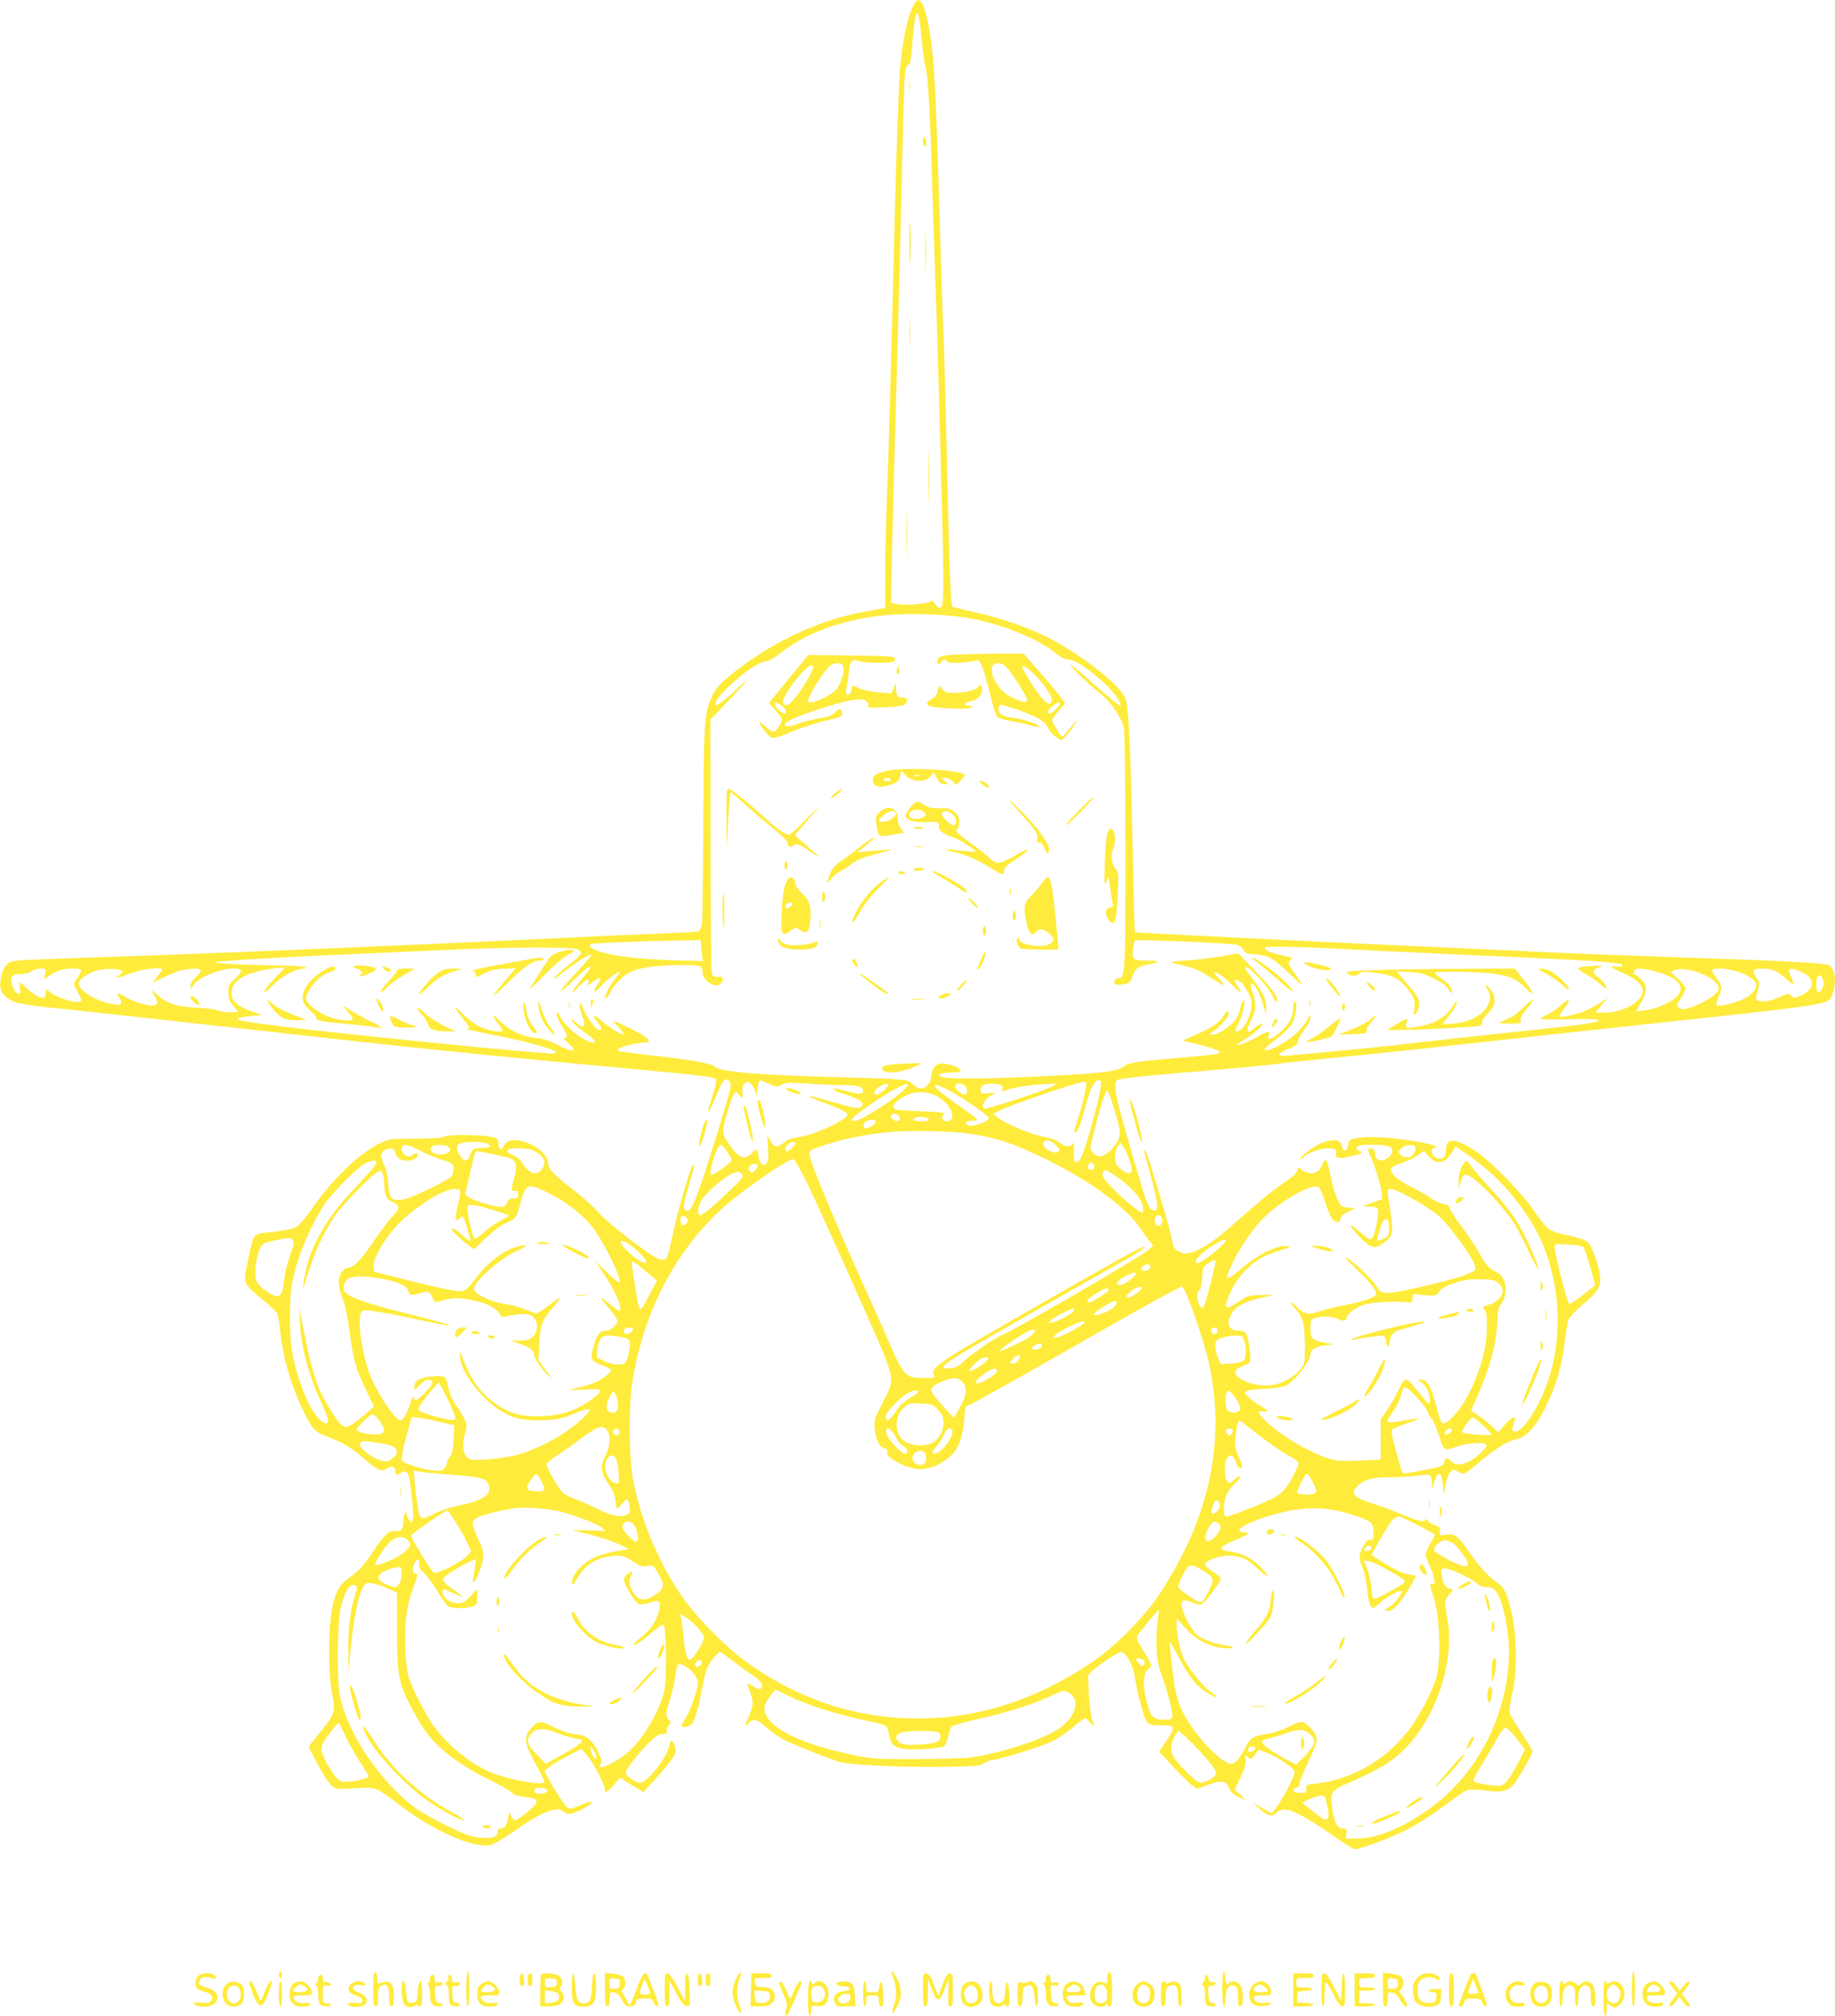 <?xml version="1.0" standalone="no"?>
<!DOCTYPE svg PUBLIC "-//W3C//DTD SVG 20010904//EN"
 "http://www.w3.org/TR/2001/REC-SVG-20010904/DTD/svg10.dtd">
<svg version="1.0" xmlns="http://www.w3.org/2000/svg"
 width="1165pt" height="1280pt" viewBox="0 0 1165 1280"
 preserveAspectRatio="xMidYMid meet">
<g transform="translate(0,1280) scale(0.1,-0.1)"
fill="#ffeb3b" stroke="none">
<path d="M5812 12788 c-33 -43 -72 -187 -87 -323 -3 -33 -8 -73 -10 -90 -7
-58 -25 -545 -35 -975 -20 -811 -40 -1554 -50 -1785 -5 -127 -10 -330 -10
-452 l0 -223 -22 -4 c-13 -2 -72 -13 -133 -25 -248 -46 -525 -171 -754 -341
-125 -93 -166 -134 -194 -198 -45 -101 -50 -173 -52 -807 -1 -324 -5 -609 -9
-632 -5 -27 -14 -44 -24 -47 -9 -2 -89 -7 -177 -11 -175 -7 -691 -30 -990 -45
-104 -5 -350 -16 -545 -25 -195 -8 -458 -19 -585 -25 -601 -26 -737 -31 -1265
-50 -824 -28 -790 -26 -820 -48 -27 -21 -48 -77 -49 -134 -1 -49 35 -91 97
-112 26 -9 117 -24 202 -32 85 -8 378 -40 650 -70 272 -31 556 -62 630 -70 74
-8 212 -23 305 -34 438 -51 1148 -125 1575 -165 146 -14 409 -39 585 -55 393
-37 487 -49 499 -60 9 -9 2 -38 -37 -162 -26 -82 -2 -52 37 46 42 106 57 126
82 105 11 -9 15 -24 11 -49 -6 -44 -165 -556 -207 -666 -38 -99 -51 -119 -75
-110 -22 8 -17 44 25 181 17 54 29 104 27 109 -12 33 -95 -251 -153 -517 -18
-85 -29 -97 -74 -80 -55 21 -311 217 -372 286 -33 38 -102 100 -152 139 -136
105 -176 145 -176 178 0 106 -246 206 -280 114 -13 -32 -35 -26 -35 9 0 14 -5
31 -11 37 -25 25 -325 32 -340 9 -3 -5 -80 -9 -172 -9 -157 0 -170 -2 -221
-25 -132 -62 -303 -224 -435 -412 -55 -78 -88 -116 -112 -128 -19 -9 -84 -21
-145 -28 -129 -14 -114 5 -154 -179 -33 -152 -37 -142 90 -248 46 -39 89 -79
94 -89 6 -10 15 -62 20 -117 18 -163 64 -325 137 -483 63 -134 79 -152 166
-185 100 -39 143 -64 231 -140 89 -75 109 -84 143 -61 30 19 54 13 54 -13 0
-29 10 -32 37 -15 44 29 53 3 72 -202 9 -103 3 -130 -23 -94 -9 13 -16 30 -16
39 0 33 -20 -15 -20 -50 0 -50 -13 -65 -53 -62 -39 4 -64 -20 -146 -141 -60
-88 -76 -105 -147 -158 -66 -49 -88 -92 -109 -211 -20 -112 -20 -398 0 -501
27 -139 26 -143 -65 -257 l-81 -101 57 -110 c32 -61 71 -122 88 -136 30 -25
32 -25 147 -18 138 8 133 10 282 -104 221 -168 470 -278 581 -257 19 4 83 41
143 83 181 129 288 171 324 127 17 -20 62 -12 123 22 85 48 70 59 -25 19 -48
-21 -64 -23 -75 -14 -19 15 -96 133 -124 189 l-23 44 32 27 c17 14 70 46 117
70 l85 44 35 -40 c39 -44 114 -187 114 -216 0 -30 15 -23 57 27 l39 46 74 -46
75 -46 39 43 c125 136 166 191 166 221 -1 36 -27 78 -34 55 -2 -8 -9 -28 -14
-45 -24 -77 -138 -214 -177 -214 -28 0 -89 40 -93 62 -4 18 96 145 162 206 32
29 54 42 75 42 23 0 28 4 24 19 -2 10 3 26 12 35 16 16 16 18 1 35 -21 24 -20
42 9 136 14 44 28 105 31 135 4 30 11 63 16 73 8 16 11 16 40 1 49 -26 88 -74
88 -110 0 -45 -43 -168 -79 -226 -33 -52 -27 -67 20 -48 24 10 33 24 50 80 11
37 28 111 38 166 10 54 25 113 34 130 20 39 66 94 78 94 5 0 46 -29 91 -64 46
-34 102 -75 125 -89 43 -27 62 -62 45 -79 -7 -7 -21 -4 -45 11 -19 11 -37 21
-41 21 -3 0 3 -23 14 -50 26 -66 25 -88 -5 -156 -28 -63 -28 -75 0 -44 28 31
52 24 111 -29 31 -26 77 -61 105 -75 42 -23 206 -90 351 -142 56 -20 392 -37
666 -33 204 3 241 6 255 20 9 9 36 20 61 23 65 10 297 82 369 115 35 15 95 56
134 89 40 34 76 62 82 62 5 0 18 -11 29 -25 28 -35 32 -31 16 15 -8 23 -17 95
-21 161 l-6 120 29 30 c30 31 163 119 181 119 30 0 77 -83 87 -155 14 -97 58
-265 76 -287 16 -20 28 -23 91 -23 93 0 96 -9 34 -100 l-46 -67 89 -96 c49
-54 103 -107 121 -119 l32 -22 69 26 c82 30 116 26 131 -17 11 -30 40 -53 87
-71 24 -9 23 -6 -11 23 l-38 33 36 77 c27 57 36 87 33 113 -4 33 -3 34 15 17
18 -16 20 -16 44 15 l24 32 42 -15 c72 -25 187 -103 187 -126 0 -26 -84 -187
-120 -230 l-27 -32 -59 33 -59 32 40 -36 c53 -47 80 -53 109 -26 12 12 35 21
52 21 47 0 158 -60 299 -160 72 -52 138 -93 147 -92 42 2 243 78 340 129 59
31 160 96 225 145 65 49 129 94 143 100 17 6 53 6 113 -1 116 -15 157 -5 197
51 35 48 110 183 110 197 0 6 -32 58 -70 117 -39 58 -73 117 -76 130 -3 12 4
65 16 116 32 131 32 349 1 498 -29 137 -50 183 -98 213 -52 33 -118 106 -181
199 -65 96 -87 112 -143 103 -40 -7 -41 -7 -37 21 3 23 -2 29 -31 38 -18 7
-39 20 -47 31 -8 10 -14 13 -14 7 0 -22 -48 -12 -138 27 -48 21 -125 51 -171
65 -153 48 -174 71 -118 123 46 42 91 53 217 53 58 0 134 5 169 11 74 12 80 7
82 -56 1 -22 3 -31 6 -20 12 55 26 85 39 85 15 0 22 -24 26 -90 l3 -45 12 65
c7 36 21 73 32 83 18 19 20 19 49 2 36 -22 40 -20 143 68 84 71 171 126 211
134 74 13 133 73 197 201 70 139 106 262 126 427 7 61 18 122 23 136 6 15 44
55 84 89 97 82 118 113 118 170 0 56 -45 193 -74 226 -14 16 -43 29 -91 40
-131 30 -142 34 -169 55 -14 11 -54 62 -88 112 -78 115 -279 319 -373 380
-128 82 -185 84 -185 7 0 -48 -21 -67 -58 -54 -31 11 -46 64 -18 64 37 0 12
17 -41 28 -193 40 -388 53 -465 32 -32 -9 -37 -15 -40 -43 -3 -36 -30 -45 -36
-12 -2 11 -9 26 -14 33 -17 20 -79 14 -133 -13 -50 -24 -138 -95 -118 -95 6 0
16 6 22 14 23 27 110 57 159 54 44 -3 47 -5 44 -29 -3 -36 14 -40 88 -23 77
18 90 25 62 35 -28 10 -28 26 -1 34 33 11 166 7 188 -5 28 -14 27 -41 -2 -68
-40 -37 -87 -24 -87 25 0 24 -21 40 -39 28 -7 -4 -4 -19 8 -43 26 -52 69 -192
73 -238 l3 -38 -60 -22 -60 -22 45 -4 c35 -2 46 -7 49 -23 5 -30 -19 -151 -34
-172 -16 -20 -17 -20 -89 41 -71 60 -67 35 7 -39 76 -76 96 -80 159 -32 52 40
56 64 34 206 -20 124 -20 131 2 131 43 0 252 -119 321 -184 43 -40 169 -208
200 -267 13 -25 22 -53 18 -61 -3 -9 -41 -27 -84 -41 -125 -41 -418 -107 -470
-107 -45 1 -49 3 -73 41 -29 47 -142 155 -191 183 -21 12 1 -14 58 -68 93 -88
139 -148 128 -166 -14 -22 -71 -42 -193 -66 -70 -14 -150 -34 -177 -44 -58
-21 -92 -13 -134 34 -14 14 -29 26 -34 26 -5 0 6 -17 26 -39 49 -55 61 -98 61
-233 1 -115 1 -116 -30 -155 -42 -52 -122 -94 -193 -100 -106 -10 -242 50
-215 94 6 10 25 23 42 29 54 17 57 25 45 114 -12 91 -23 110 -65 110 -65 0
-85 38 -53 101 33 62 99 93 265 123 14 2 -16 4 -66 3 -89 -2 -92 -3 -154 -45
-80 -53 -93 -45 -60 35 31 76 66 128 127 185 59 55 102 78 203 109 68 22 72
24 41 27 -61 6 -180 -51 -276 -132 -27 -24 -62 -51 -77 -61 -38 -24 -37 -8 6
83 52 107 137 230 203 293 128 122 320 224 350 187 6 -7 22 -49 37 -93 14 -45
33 -91 42 -103 20 -29 52 -29 56 0 2 16 17 30 48 45 l45 21 -45 4 c-42 3 -46
6 -68 50 -13 25 -32 90 -43 145 -23 111 -33 129 -49 87 -17 -45 -40 -64 -75
-64 -18 0 -44 9 -58 20 l-25 20 -6 -24 c-4 -15 -31 -41 -75 -70 -69 -45 -169
-127 -331 -271 -108 -97 -204 -161 -263 -177 -40 -10 -51 -10 -80 4 -30 14
-35 23 -46 75 -10 54 -63 237 -133 465 -16 54 -34 101 -40 104 -6 4 -8 -1 -4
-12 41 -137 87 -320 84 -342 -5 -41 -39 -36 -61 9 -17 36 -131 423 -182 616
-30 117 -32 169 -7 177 31 9 172 25 367 41 281 23 616 54 645 60 14 3 185 21
380 40 324 32 721 75 1305 140 121 13 387 42 590 64 1300 141 1220 128 1249
202 31 78 15 173 -32 183 -49 11 -304 25 -622 36 -481 16 -1094 39 -1195 45
-49 3 -191 10 -315 15 -450 20 -1119 51 -1295 60 -99 5 -279 14 -400 20 -391
19 -567 29 -570 32 -2 2 -8 246 -14 543 -13 619 -26 894 -46 940 -38 94 -321
309 -533 407 -123 57 -296 114 -435 143 -67 14 -126 30 -131 35 -10 10 -20
274 -36 1005 -6 275 -15 604 -20 730 -6 127 -17 466 -25 755 -19 659 -32 934
-51 1080 -28 215 -65 313 -102 268z m39 -237 c6 -69 17 -146 24 -171 17 -54
31 -316 45 -805 6 -198 15 -475 20 -615 6 -140 17 -502 25 -805 32 -1159 32
-1215 1 -1215 -8 0 -21 12 -31 26 -13 20 -19 23 -30 14 -18 -15 -160 -25 -210
-16 l-38 8 6 321 c4 177 14 547 22 822 16 557 30 1091 45 1750 5 242 13 457
16 477 3 21 13 42 22 47 12 7 17 34 23 117 7 107 15 174 26 204 10 29 23 -31
34 -159z m329 -3681 c192 -39 394 -121 502 -203 60 -46 82 -57 111 -57 55 0
259 -167 305 -249 13 -22 20 -41 16 -41 -12 0 -68 46 -191 155 -64 58 -121
105 -127 105 -13 -1 125 -134 199 -192 63 -50 131 -155 142 -216 4 -26 8 -382
8 -792 0 -792 0 -785 -47 -792 -15 -2 -23 -10 -23 -23 0 -16 6 -20 30 -18 62
5 74 12 85 53 13 47 38 66 100 76 80 12 79 23 -1 24 -93 0 -105 9 -95 77 3 25
8 49 11 51 9 9 620 -17 650 -28 17 -6 35 -20 40 -33 8 -19 20 -23 75 -27 84
-7 114 -24 216 -122 46 -45 84 -78 84 -74 0 3 -20 33 -45 67 -50 68 -52 76
-28 94 14 11 6 15 -57 29 -81 19 -110 31 -110 48 0 12 225 7 575 -12 99 -5
385 -19 635 -30 727 -32 871 -40 960 -50 47 -5 88 -10 93 -10 4 0 7 -5 7 -11
0 -8 -12 -10 -35 -6 -55 9 -41 -7 32 -38 134 -58 166 -116 98 -181 -47 -44
-131 -74 -206 -74 l-60 0 38 47 38 46 -55 -36 c-30 -20 -80 -45 -110 -55 -65
-22 -140 -35 -140 -25 0 5 14 26 30 47 45 60 37 75 -15 27 -24 -22 -65 -51
-90 -63 -25 -12 -45 -25 -45 -29 0 -3 83 -4 185 -1 126 3 185 1 185 -6 0 -14
-92 -28 -370 -57 -204 -21 -669 -72 -955 -105 -123 -14 -633 -63 -670 -64 -52
-2 -42 18 23 43 49 20 62 29 62 46 0 12 18 46 40 75 23 31 40 64 40 79 -1 23
-3 22 -20 -14 -11 -22 -43 -61 -71 -87 -75 -68 -199 -130 -199 -99 0 5 33 34
74 64 40 31 84 72 97 93 25 41 40 144 20 144 -6 0 -11 -16 -11 -35 0 -68 -33
-125 -104 -176 -48 -36 -60 -36 -52 -3 6 23 5 25 -16 18 -13 -4 -39 -17 -58
-29 -41 -25 -121 -58 -127 -51 -2 2 22 20 54 39 62 38 125 97 104 97 -7 0 -26
-11 -43 -25 -54 -46 -62 -28 -23 49 29 56 32 105 10 166 -20 58 -20 77 1 59
22 -18 45 -65 65 -134 l18 -60 0 45 c1 55 -17 92 -87 184 -29 37 -51 71 -48
73 17 18 143 -113 177 -185 16 -32 25 -41 27 -29 6 28 -36 86 -145 198 l-103
106 -103 -19 c-56 -10 -156 -22 -222 -27 -85 -5 -111 -9 -90 -15 141 -34 162
-42 238 -92 45 -29 84 -51 86 -48 3 2 -10 19 -27 37 -18 18 -32 36 -32 40 0
17 66 -29 112 -76 55 -57 70 -59 32 -4 -25 37 -19 46 16 27 24 -13 66 -84 75
-127 11 -56 -30 -158 -77 -187 -29 -18 -30 0 -2 53 27 54 46 150 26 137 -5 -3
-13 -24 -17 -46 -4 -22 -16 -54 -28 -71 -29 -43 -113 -99 -146 -99 l-26 1 24
17 c47 33 101 93 101 112 0 28 -12 25 -31 -9 -24 -41 -75 -77 -173 -120 l-87
-38 93 -23 c51 -12 106 -29 123 -38 28 -14 28 -15 9 -22 -11 -5 -133 -18 -271
-29 -258 -22 -304 -30 -332 -55 -36 -32 -185 -47 -672 -67 -377 -15 -535 -8
-488 22 8 5 40 9 72 9 42 0 58 3 55 13 -6 17 -46 35 -94 42 -56 9 -84 -15 -91
-78 -9 -75 -70 -103 -116 -53 -30 33 -51 35 -477 46 -512 14 -743 33 -780 66
-26 22 -131 41 -374 69 -126 14 -234 28 -239 32 -5 3 -5 9 0 14 12 12 122 39
160 39 61 0 35 29 -75 85 -41 20 -86 41 -100 46 -25 9 -23 7 12 -30 22 -22 37
-43 34 -47 -9 -9 -89 40 -142 87 -49 44 -62 36 -21 -13 28 -33 32 -48 11 -48
-21 0 -65 57 -98 125 -23 49 -28 55 -28 32 0 -15 7 -44 15 -64 30 -72 13 -94
-37 -46 -15 15 -28 22 -28 16 0 -13 49 -56 103 -93 69 -47 51 -68 -25 -29 -53
27 -133 102 -148 139 -7 17 -16 30 -21 30 -13 0 7 -55 35 -96 30 -44 33 -64
11 -64 -10 0 -2 -12 20 -31 68 -60 35 -66 -69 -12 -52 27 -89 39 -138 43 -84
9 -167 48 -225 108 -49 52 -57 44 -13 -14 16 -21 30 -43 30 -48 0 -15 -94 0
-145 25 -27 13 -74 48 -103 77 -64 67 -68 57 -7 -20 25 -32 45 -60 45 -62 0
-3 -8 -6 -17 -8 -10 -2 70 -20 177 -41 196 -38 390 -91 390 -108 0 -5 -9 -9
-21 -9 -42 0 -396 32 -769 70 -869 88 -1214 130 -1233 149 -5 5 24 12 75 18
l83 8 -67 23 c-86 30 -128 67 -128 115 0 86 99 140 298 161 l43 4 -66 -69
c-57 -60 -76 -89 -61 -89 3 0 29 24 58 53 52 51 138 96 191 98 20 1 20 2 -3 9
-14 4 -70 8 -126 9 -221 2 -469 15 -434 22 43 9 483 35 835 49 143 6 402 18
575 26 403 20 856 23 888 6 12 -7 22 -18 22 -25 0 -7 -33 -38 -73 -69 -41 -32
-82 -68 -93 -80 -25 -29 -5 -16 81 50 70 54 143 97 151 89 3 -2 -40 -52 -96
-111 -55 -59 -100 -112 -100 -118 0 -6 38 25 84 70 71 70 106 95 106 78 0 -2
-27 -37 -60 -78 -70 -85 -80 -112 -17 -44 47 50 73 60 62 25 -7 -20 -5 -20 29
6 48 36 62 28 29 -18 -37 -53 -20 -59 24 -8 32 38 102 91 120 91 3 0 -3 -10
-14 -22 -28 -31 -70 -98 -78 -125 -11 -38 11 -25 30 17 21 47 89 113 137 133
56 24 157 37 297 39 141 2 151 -1 151 -48 0 -52 90 -105 117 -69 22 31 16 45
-19 43 -26 -3 -33 1 -39 22 -4 14 -7 382 -8 818 l-1 793 98 102 c138 145 168
181 86 106 -89 -83 -143 -124 -151 -115 -12 12 23 59 95 127 92 86 186 149
222 149 18 0 53 20 106 61 175 135 429 220 713 237 152 10 379 -3 501 -28z
m-1730 -2067 c0 -16 3 -46 7 -67 l6 -39 -199 6 c-206 7 -360 25 -451 53 -59
19 -85 40 -59 50 16 6 357 20 569 22 l127 2 0 -27z m-4163 -188 l-6 -35 32 24
c18 13 47 28 66 35 40 13 128 15 135 2 3 -5 -5 -25 -19 -45 -14 -20 -25 -41
-25 -45 0 -5 12 -30 26 -55 15 -26 24 -50 20 -53 -21 -22 -161 22 -208 64 -17
15 -18 14 -18 -10 0 -14 -4 -29 -10 -32 -15 -9 -73 22 -110 60 -19 19 -37 35
-41 35 -4 0 -5 -16 -2 -36 5 -32 4 -36 -13 -32 -12 2 -25 19 -34 46 -20 58 -7
77 51 77 26 0 54 7 69 18 13 9 40 17 59 17 33 0 33 -1 28 -35z m490 18 c2 -6
-8 -19 -24 -28 -27 -16 -27 -16 -3 -11 14 2 56 16 93 30 63 24 187 37 187 20
0 -3 -14 -24 -31 -45 l-31 -39 86 41 c63 30 102 43 149 46 80 7 91 -6 43 -49
-24 -21 -36 -40 -36 -57 l1 -26 14 26 c27 49 168 109 258 109 60 0 62 -17 7
-66 -36 -33 -40 -41 -40 -84 0 -38 6 -55 31 -86 l31 -39 -43 -3 c-23 -2 -61 3
-83 12 -23 8 -87 16 -146 18 -115 4 -186 28 -243 82 -37 34 -41 33 -17 -6 26
-43 25 -55 -4 -62 -29 -7 -139 26 -181 54 -40 26 -65 27 -42 2 10 -10 17 -27
17 -37 0 -15 -6 -17 -51 -11 -103 14 -219 84 -219 132 0 24 40 54 106 79 46
17 166 16 171 -2z m9726 1 c109 -28 167 -68 167 -115 0 -53 -113 -119 -231
-135 l-52 -7 31 55 c40 70 41 110 4 147 -15 15 -34 30 -41 32 -9 3 -12 12 -8
22 8 22 50 22 130 1z m308 -20 c74 -33 114 -76 98 -105 -14 -26 -89 -74 -156
-99 -63 -23 -74 -24 -96 -7 -15 11 -14 16 13 56 17 24 30 53 30 64 0 11 -21
39 -47 63 l-47 43 25 11 c36 15 112 4 180 -26z m221 16 c68 -21 118 -57 118
-85 0 -32 -40 -73 -92 -94 -68 -27 -149 -44 -159 -34 -4 4 1 28 11 52 27 58
25 72 -10 116 -16 21 -30 44 -30 51 0 21 86 18 162 -6z m241 4 c18 -9 49 -32
69 -52 21 -20 40 -33 44 -30 3 3 -4 24 -15 46 -25 49 -15 60 39 42 116 -38
125 -120 18 -164 -33 -14 -39 -14 -52 -1 -19 20 -24 19 -89 -11 -39 -17 -69
-24 -99 -22 -47 3 -47 4 -26 75 11 39 10 45 -11 74 -12 16 -20 37 -17 45 8 20
98 18 139 -2z m301 -56 c6 -17 4 -34 -5 -53 -19 -38 -33 -37 -37 4 -7 73 22
106 42 49z m-6692 -660 c48 -20 52 -21 82 -5 27 14 47 15 156 7 69 -5 169 -10
223 -10 100 0 137 -10 137 -35 0 -25 -18 -26 -99 -5 -91 23 -94 23 -86 11 3
-6 37 -20 76 -32 39 -12 81 -30 92 -40 18 -14 19 -19 8 -33 -17 -20 -41 -16
-200 31 -168 49 -179 41 -21 -16 87 -32 130 -55 130 -70 0 -31 -215 -130 -307
-141 -45 -6 -71 -15 -94 -34 -43 -36 -65 -33 -89 12 l-20 37 6 -80 c4 -62 2
-84 -9 -100 -20 -27 -43 -7 -52 46 -8 46 -13 48 -45 14 -44 -47 -86 -26 -151
74 -35 54 -35 73 -5 176 42 142 55 162 78 125 18 -29 28 -25 22 9 -7 32 10 71
30 71 17 0 41 -28 54 -65 l10 -30 1 37 c1 36 9 68 18 68 2 0 27 -10 55 -22z
m2105 -30 c-8 -65 -90 -365 -117 -425 -14 -32 -24 -44 -37 -41 -15 3 -18 13
-16 68 2 48 0 61 -8 48 -14 -25 -45 -22 -83 7 -21 16 -60 30 -110 39 -78 15
-239 84 -285 123 l-25 20 31 17 c79 40 503 186 543 186 16 0 19 -5 16 -22 -3
-13 -10 -49 -16 -81 -7 -32 -23 -91 -36 -130 -27 -78 -28 -87 -15 -87 12 0 34
58 61 160 31 117 57 170 82 170 19 0 20 -4 15 -52z m-1347 25 c0 -15 -55 -63
-72 -63 -20 0 -21 1 -12 25 9 23 84 57 84 38z m120 -8 c0 -28 -258 -205 -322
-220 -22 -6 -28 -4 -28 8 0 18 216 167 295 203 60 28 55 28 55 9z m361 5 c25
-14 26 -60 1 -60 -23 0 -66 45 -57 59 8 14 31 14 56 1z m218 4 c26 -6 30 -10
25 -27 -5 -16 -3 -19 12 -13 50 19 149 36 239 41 98 6 100 6 70 -11 -52 -30
-429 -153 -439 -143 -18 16 8 63 44 82 l35 18 -50 -3 c-47 -3 -50 -2 -50 22 0
33 47 47 114 34z m-304 -43 c93 -52 238 -153 243 -169 5 -17 -81 -54 -116 -50
-44 5 -35 33 11 32 50 -2 41 8 -92 100 -58 41 -117 85 -130 100 -23 24 -23 26
-5 26 10 0 51 -18 89 -39z m1035 -99 c43 -134 48 -182 22 -224 -33 -53 -78
-90 -108 -90 -34 0 -66 35 -59 66 41 185 93 359 105 351 5 -3 23 -49 40 -103z
m-1114 63 c88 -52 123 -155 52 -155 -25 0 -36 30 -15 45 13 10 -13 13 -136 18
-83 3 -160 8 -169 12 -27 11 -21 31 17 60 76 59 172 66 251 20z m-256 -115
c11 -6 17 -17 14 -25 -8 -20 -29 -19 -49 1 -13 14 -14 19 -3 25 16 11 16 11
38 -1z m198 -27 c2 -9 -11 -13 -47 -13 -48 0 -67 12 -38 24 22 9 80 1 85 -11z
m-340 -20 c-2 -9 -18 -23 -36 -30 -29 -12 -33 -11 -39 3 -8 21 21 44 55 44 17
0 23 -5 20 -17z m522 -64 c205 -18 343 -61 581 -180 275 -136 497 -303 585
-437 20 -31 46 -67 57 -79 l19 -22 -28 -26 c-45 -42 -859 -515 -938 -545 -39
-15 -196 -123 -240 -166 -29 -28 -49 -38 -82 -42 -77 -8 -59 15 81 100 97 59
795 458 1014 580 143 79 193 125 70 62 -111 -55 -1040 -588 -1145 -655 -116
-75 -143 -103 -126 -129 12 -19 9 -20 -60 -20 -121 0 -129 9 -227 235 -21 50
-59 135 -84 190 -245 540 -410 932 -418 995 -4 23 2 27 76 52 142 49 269 74
455 92 83 7 304 5 410 -5z m622 -80 c22 -21 28 -33 20 -41 -24 -24 -111 24
-99 55 10 26 46 20 79 -14z m-3607 9 c33 -15 15 -28 -40 -28 -48 0 -57 -6 -70
-45 -15 -42 -40 -43 -65 -3 -26 43 -25 66 3 78 32 13 142 12 172 -2z m1955 2
c0 -11 -40 -50 -51 -50 -20 0 -20 25 1 42 24 19 50 24 50 8z m2121 -108 c23
-68 17 -89 -19 -78 -11 4 -32 18 -46 31 -20 19 -26 34 -26 67 0 24 7 54 16 67
l17 24 18 -24 c10 -13 28 -53 40 -87z m-4499 59 c41 -22 101 -46 133 -55 32
-8 62 -21 66 -28 15 -22 10 -64 -9 -81 -36 -33 -258 -138 -303 -144 -75 -9
-86 3 -94 99 -4 50 -14 98 -26 121 -10 21 -19 46 -19 56 0 45 81 69 88 26 2
-11 11 -28 20 -37 27 -32 122 -18 122 17 0 19 -5 19 -33 0 -20 -13 -25 -13
-45 1 -12 8 -22 23 -22 33 0 43 29 41 122 -8z m178 24 c20 -24 -5 -45 -56 -45
-47 0 -74 26 -52 48 17 17 93 15 108 -3z m1770 -32 c28 -44 29 -48 13 -65 -20
-23 -103 -78 -116 -78 -13 0 -1 68 24 135 12 32 27 55 35 55 8 0 28 -21 44
-47z m4366 32 c4 -8 -1 -27 -11 -41 -13 -19 -23 -24 -47 -22 -17 2 -36 11 -42
21 -9 15 -7 22 13 38 28 23 79 25 87 4z m511 -193 c132 -129 245 -291 302
-433 103 -257 119 -548 45 -806 -52 -183 -166 -373 -224 -373 -23 0 -24 6 -5
68 12 38 -17 26 -61 -25 l-42 -48 -44 42 c-25 22 -64 53 -87 68 -22 15 -41 29
-41 30 0 2 18 42 40 90 73 160 121 336 126 468 2 71 7 93 25 118 49 69 31 177
-34 204 -42 17 -66 45 -111 128 -21 38 -69 110 -107 160 -39 51 -72 102 -75
114 -4 16 -16 24 -42 29 -20 4 -57 21 -82 39 -25 18 -79 49 -121 69 -84 41
-133 84 -127 113 2 12 23 24 70 39 37 12 82 34 102 49 l35 27 34 -36 c52 -55
101 -45 147 29 l22 35 88 -60 c48 -34 123 -95 167 -138z m-6114 174 c49 -20
80 -59 72 -88 -25 -81 -89 -77 -141 10 -10 18 -34 38 -56 47 -39 15 -48 29
-25 38 25 11 119 6 150 -7z m-250 -25 c52 -11 104 -24 116 -30 30 -16 35 -52
17 -114 -22 -76 -21 -96 4 -90 16 4 20 0 20 -21 0 -22 -4 -26 -30 -26 -23 0
-33 -6 -39 -24 -14 -35 -33 -37 -115 -16 -98 25 -160 56 -152 77 4 9 18 68 32
132 15 64 28 119 31 124 6 10 9 10 116 -12z m1996 -193 c73 -151 385 -846 481
-1072 23 -55 44 -122 47 -150 4 -47 0 -60 -52 -161 -54 -105 -57 -113 -52
-167 6 -67 34 -122 64 -126 14 -2 19 -9 16 -20 -6 -25 32 -56 104 -86 100 -42
180 -30 274 39 66 48 98 117 109 237 5 51 10 94 10 95 0 1 19 11 43 21 23 11
283 156 577 324 511 292 739 418 753 418 23 0 141 -338 175 -500 104 -488 -2
-975 -315 -1450 -99 -150 -282 -335 -434 -437 -346 -234 -715 -354 -1094 -355
-404 -1 -780 125 -1115 373 -109 80 -276 249 -362 363 -166 222 -303 546 -344
813 -21 143 -22 431 -1 575 65 435 257 816 554 1098 113 108 429 330 470 330
7 0 49 -73 92 -162z m-2739 144 c0 -16 -37 -60 -136 -165 -196 -204 -305 -407
-327 -607 -5 -45 -5 -45 5 -10 67 218 114 322 200 447 49 70 223 249 266 272
20 10 23 9 32 -14 6 -15 10 -46 10 -70 0 -64 14 -92 55 -109 45 -19 45 -42 -1
-87 -19 -18 -75 -92 -124 -164 -83 -122 -126 -165 -163 -165 -9 0 -25 -12 -36
-26 -28 -36 -27 -93 4 -171 17 -41 32 -113 45 -211 23 -176 36 -224 103 -366
l51 -108 -44 -39 c-25 -22 -65 -52 -88 -69 -55 -36 -66 -31 -127 61 -94 140
-129 240 -186 529 l-29 145 5 -100 c7 -145 52 -317 128 -485 52 -115 59 -140
41 -147 -24 -9 -77 50 -116 130 -42 84 -85 219 -104 326 -16 92 -18 301 -3
408 19 145 105 362 205 520 41 64 202 230 255 262 34 21 79 28 79 13z m4558
-25 c4 -22 -27 -35 -38 -16 -10 15 7 42 24 36 6 -2 12 -11 14 -20z m-2138 0
c0 -8 -8 -21 -19 -31 -16 -15 -19 -15 -31 -1 -10 12 -10 18 0 30 15 19 50 20
50 2z m2277 -67 c86 -57 158 -137 167 -184 4 -21 5 -40 2 -43 -19 -19 -256
199 -256 234 0 20 8 33 21 33 3 0 33 -18 66 -40z m-2376 14 c12 -15 1 -29 -98
-123 -61 -58 -125 -114 -142 -124 -29 -17 -32 -17 -37 -2 -4 9 -2 34 5 55 19
63 192 210 247 210 6 0 18 -7 25 -16z m-1225 -121 c105 -52 222 -143 275 -214
78 -103 187 -327 172 -352 -3 -5 -39 24 -80 64 l-75 74 50 -75 c78 -118 122
-216 107 -241 -4 -5 -30 11 -59 36 -29 25 -56 45 -60 45 -4 0 17 -29 48 -64
31 -35 56 -73 56 -84 0 -25 -44 -62 -74 -62 -38 0 -56 -23 -77 -98 -24 -86
-22 -90 56 -122 30 -12 55 -25 55 -29 0 -16 -58 -61 -101 -79 -25 -11 -71 -25
-102 -32 -32 -6 -57 -13 -57 -15 0 -2 43 -1 95 2 113 7 121 -3 47 -59 -104
-77 -205 -110 -347 -111 -117 0 -183 19 -272 82 -94 67 -157 154 -204 286
l-18 50 0 -36 c-2 -89 124 -262 250 -342 86 -55 153 -70 278 -65 86 4 118 10
171 32 137 57 155 51 73 -26 -107 -99 -274 -190 -418 -228 -84 -22 -245 -37
-287 -27 -46 12 -60 83 -34 169 16 54 10 74 -53 166 -29 42 -46 81 -55 124
-12 58 -15 63 -42 68 -45 8 -134 -7 -155 -26 -10 -9 -19 -28 -19 -41 0 -23 1
-23 34 12 24 25 42 36 57 33 37 -5 33 -24 -19 -77 -46 -49 -72 -63 -72 -40 0
20 -18 -1 -24 -28 -12 -47 -47 -113 -61 -113 -31 0 -125 132 -184 261 -56 120
-98 384 -68 424 14 18 19 19 98 7 46 -7 167 -30 268 -52 101 -22 186 -38 189
-36 5 6 -55 23 -323 90 -212 54 -319 94 -338 127 -14 23 0 67 26 81 69 37 355
-15 374 -69 14 -39 22 -42 71 -27 64 19 66 19 85 -22 15 -30 21 -35 40 -29 94
28 127 29 242 3 67 -15 119 -42 143 -75 l20 -27 65 13 c76 15 121 8 142 -22
23 -33 19 -84 -10 -112 -24 -24 -44 -29 -115 -27 -31 1 -28 -1 23 -18 64 -20
97 -44 97 -70 0 -22 51 -97 91 -135 26 -25 23 -18 -16 35 l-47 65 5 100 c6
120 20 157 87 232 27 31 48 59 45 61 -2 3 -34 -18 -71 -47 -37 -28 -72 -51
-79 -51 -7 0 -37 11 -67 24 -30 13 -77 27 -104 31 -114 15 -224 66 -224 103 0
46 169 195 273 240 67 30 74 44 15 30 -95 -21 -206 -105 -284 -214 -29 -40
-55 -66 -71 -70 -34 -9 -116 7 -363 69 l-205 52 -3 32 c-6 64 103 231 211 322
72 60 158 118 220 147 56 26 113 32 119 12 3 -7 -5 -49 -16 -95 -21 -87 -18
-107 12 -80 18 16 19 16 30 -7 6 -13 16 -44 22 -68 6 -23 14 -52 17 -63 4 -13
-11 -4 -47 28 -50 45 -70 56 -70 39 0 -11 67 -73 108 -102 l33 -22 74 71 c46
45 93 80 129 96 61 27 66 33 90 125 25 93 40 114 79 106 17 -3 63 -23 103 -43z
m-359 -105 c57 -17 103 -34 103 -37 0 -3 -23 -17 -51 -31 -27 -13 -75 -47
-105 -74 -44 -39 -58 -46 -65 -35 -14 23 -48 179 -42 195 8 21 47 17 160 -18z
m4253 -67 c0 -26 -21 -43 -37 -30 -16 14 -17 41 -1 57 14 14 38 -2 38 -27z
m-3020 14 c10 -12 10 -18 0 -30 -21 -25 -40 -18 -40 15 0 33 19 40 40 15z
m4454 -21 c8 -22 7 -77 -2 -91 -8 -12 -62 -36 -69 -30 -2 2 6 34 17 70 20 65
41 85 54 51z m-6954 -119 c10 -12 6 -31 -20 -102 -17 -48 -34 -117 -37 -153
-7 -79 -17 -100 -47 -100 -28 0 -99 50 -122 85 -32 48 1 232 44 251 19 8 128
32 153 33 9 1 22 -6 29 -14z m5920 -4 c0 -22 -149 -141 -177 -141 -40 0 27 72
112 121 53 31 65 34 65 20z m-3774 -29 c50 -37 110 -105 96 -110 -18 -6 -70
26 -117 72 -69 66 -54 92 21 38z m6046 -10 c6 -6 25 -63 43 -126 l33 -116 -42
-34 c-73 -58 -113 -86 -123 -86 -11 0 -93 319 -93 360 0 22 2 23 86 17 47 -2
90 -9 96 -15z m-2336 -104 c-20 -94 -60 -247 -71 -267 l-12 -24 -16 24 c-21
29 -22 82 -2 99 9 7 15 35 17 78 3 63 5 67 37 89 43 29 53 29 47 1z m-3618
-49 l73 -60 -53 -100 c-61 -115 -55 -121 -88 77 -22 135 -23 144 -12 144 4 0
40 -27 80 -61z m3201 15 c-13 -16 -45 -19 -54 -5 -9 16 37 42 52 29 10 -8 10
-14 2 -24z m-89 -33 c0 -17 -74 -71 -97 -71 -43 0 -16 37 47 64 41 18 50 19
50 7z m2304 -60 c36 -34 34 -72 -5 -105 -17 -14 -34 -26 -39 -26 -5 0 -21 -5
-35 -10 -24 -9 -25 -11 -11 -26 12 -11 16 -36 16 -99 0 -138 -35 -274 -113
-432 -46 -95 -134 -197 -164 -191 -13 2 -24 29 -43 103 -37 142 -57 176 -108
175 -12 -1 -9 -5 9 -15 31 -17 62 -81 57 -121 -3 -28 -5 -27 -63 46 -33 41
-64 78 -70 82 -23 17 -38 4 -67 -59 -17 -38 -49 -95 -72 -127 l-41 -59 0 -127
0 -128 -120 -6 c-71 -4 -142 -3 -173 3 -112 22 -332 146 -434 246 -56 53 -60
69 -18 63 42 -6 37 2 -20 37 -28 16 -62 42 -76 56 -25 26 -25 28 -8 37 11 5
64 12 119 14 63 3 111 11 131 21 58 30 154 155 154 200 0 26 37 48 91 54 l54
6 -57 12 c-77 15 -88 26 -88 91 0 49 2 55 26 64 38 15 115 12 148 -5 33 -17
56 -13 56 9 0 22 54 62 112 82 50 17 225 25 283 13 16 -3 21 2 23 25 l4 29 72
-7 c71 -6 72 -6 94 23 15 20 40 35 84 50 85 27 101 29 190 28 66 -2 80 -5 102
-26z m-2266 -33 c-6 -17 -67 -58 -85 -58 -23 0 -10 23 27 48 36 24 64 29 58
10z m-210 -10 c-5 -15 -106 -78 -125 -78 -26 0 1 32 51 60 54 32 80 38 74 18z
m52 -82 c0 -26 -90 -76 -133 -76 -21 1 -20 2 8 25 29 25 103 65 118 65 4 0 7
-6 7 -14z m-272 -48 c-5 -16 -92 -64 -133 -74 -28 -7 -29 -6 -15 11 14 17 125
75 143 75 5 0 7 -6 5 -12z m52 -90 c-14 -11 -58 -37 -98 -56 -71 -34 -101 -37
-71 -7 22 22 151 85 174 85 18 -1 18 -2 -5 -22z m-2850 -26 c0 -14 -23 -32
-42 -32 -18 0 -25 20 -11 33 9 10 53 9 53 -1z m3710 -12 c0 -13 -7 -20 -20
-20 -13 0 -20 7 -20 20 0 13 7 20 20 20 13 0 20 -7 20 -20z m-1160 0 c0 -20
-39 -48 -124 -88 -48 -23 -92 -42 -99 -42 -15 0 103 85 160 116 50 26 63 29
63 14z m-2589 -51 c19 -10 21 -17 16 -60 -3 -27 -12 -62 -19 -77 -12 -24 -19
-27 -59 -26 -25 1 -65 12 -89 24 l-42 22 4 49 c3 29 13 58 24 70 17 19 26 21
81 16 35 -4 72 -11 84 -18z m3918 -10 c16 -48 14 -114 -5 -130 -9 -7 -45 -15
-80 -17 l-64 -4 -14 33 c-24 59 -28 105 -11 119 19 16 68 28 122 29 37 1 42
-2 52 -30z m-1286 -26 c12 -11 -14 -33 -39 -33 -30 0 -31 14 -1 28 27 13 32
14 40 5z m-144 -94 c-12 -22 -32 -33 -51 -27 -8 3 -3 14 15 32 30 30 54 27 36
-5z m-205 -10 c-24 -27 -103 -73 -111 -65 -3 3 12 24 34 46 28 27 49 40 68 40
28 0 28 0 9 -21z m66 -63 c0 -25 -123 -96 -134 -77 -11 16 87 90 122 91 6 0
12 -6 12 -14z m-221 -70 c34 -36 30 -83 -15 -163 l-37 -67 -69 74 c-37 41 -71
83 -74 94 -8 24 12 42 72 66 66 26 96 25 123 -4z m-3269 -106 c27 -55 50 -109
50 -120 0 -18 -4 -20 -42 -14 -62 9 -176 45 -188 59 -8 9 1 27 31 66 42 55 90
109 96 109 1 0 25 -45 53 -100z m6159 3 c34 -36 64 -78 68 -92 3 -14 13 -31
21 -37 8 -6 29 -53 46 -105 35 -104 35 -104 113 -75 53 20 163 30 183 17 12
-8 10 -15 -15 -42 -75 -80 -163 -110 -200 -69 -23 26 -45 26 -45 0 0 -31 -18
-36 -241 -75 -26 -4 -28 -2 -57 108 -47 174 -46 164 -15 180 16 8 53 22 83 32
80 26 82 35 4 20 -103 -19 -139 -21 -137 -7 2 6 18 33 37 59 28 41 47 82 62
141 7 26 34 10 93 -55z m-5079 -15 c12 -44 0 -78 -28 -78 -45 0 -53 40 -21
102 23 46 31 42 49 -24z m1910 53 c0 -5 -25 -23 -55 -40 -39 -22 -64 -46 -90
-87 -35 -54 -57 -65 -63 -31 -4 19 66 97 122 139 37 27 86 38 86 19z m2004
-24 c35 -45 47 -82 33 -96 -18 -18 -65 -13 -77 8 -18 34 -11 121 11 121 4 0
19 -15 33 -33z m-1878 -90 c28 -30 34 -45 34 -79 0 -63 -36 -120 -85 -136 -60
-20 -141 -7 -176 27 -54 54 -47 155 13 206 29 25 38 27 106 23 71 -3 76 -5
108 -41z m-3553 -59 c33 -44 43 -78 26 -89 -29 -18 -150 -2 -164 21 -7 11 83
100 101 100 7 0 24 -15 37 -32z m401 -19 l81 -20 -5 -89 c-4 -65 -10 -93 -22
-107 -10 -11 -18 -26 -18 -34 0 -8 -7 -25 -16 -38 -15 -21 -22 -23 -73 -18
-77 8 -191 45 -198 63 -6 17 8 91 40 203 l21 73 54 -6 c30 -4 91 -16 136 -27z
m6612 -20 c30 -29 54 -55 54 -58 0 -11 -183 4 -187 15 -4 13 54 94 68 94 5 0
35 -23 65 -51z m-1428 -58 c62 -49 140 -104 173 -122 101 -58 96 -46 54 -130
-44 -89 -74 -123 -139 -156 -65 -33 -270 -113 -290 -113 -12 0 -16 11 -16 50
0 67 21 115 73 163 23 22 37 42 30 44 -6 2 -23 -8 -38 -23 -25 -25 -28 -25
-43 -10 -20 20 -21 110 -3 145 16 30 42 23 54 -14 13 -41 28 -58 40 -46 5 5
-1 32 -18 70 -24 53 -27 69 -22 121 8 72 17 110 26 110 3 0 57 -40 119 -89z
m-4134 27 c24 -34 20 -101 -9 -158 -36 -71 -33 -105 16 -179 31 -45 43 -74 47
-111 2 -28 7 -50 10 -50 3 0 18 15 33 33 31 37 39 34 46 -22 5 -38 3 -41 -23
-52 -43 -16 -95 -4 -192 45 -48 24 -110 51 -138 60 -28 9 -62 29 -76 44 -31
32 -98 152 -98 174 0 8 27 32 61 53 34 21 96 64 139 97 126 94 157 105 184 66z
m79 -2 c8 -19 -15 -37 -32 -26 -17 10 -7 40 13 40 7 0 16 -6 19 -14z m1729 -3
c9 -10 23 -33 32 -51 9 -18 28 -38 41 -44 28 -13 34 -48 8 -48 -19 0 -86 68
-108 111 -23 44 -4 67 27 32z m383 7 c19 -31 -68 -150 -110 -150 -22 0 -19 11
15 52 17 20 37 53 45 72 15 35 37 46 50 26z m1780 0 c4 -6 1 -18 -6 -26 -11
-13 -14 -13 -27 0 -8 8 -11 19 -8 25 9 14 33 14 41 1z m1393 -2 c-6 -16 -36
-34 -44 -25 -9 9 15 37 33 37 8 0 13 -5 11 -12z m-6821 -79 c86 -11 123 -29
123 -59 0 -22 -45 -60 -72 -60 -28 0 -86 27 -121 56 -43 35 -53 54 -36 65 18
11 13 11 106 -2z m3471 -61 c18 -18 15 -66 -5 -76 -24 -13 -60 2 -68 28 -13
40 44 77 73 48z m-1958 -39 c6 -11 14 -52 17 -90 6 -70 6 -71 -17 -67 -51 7
-87 105 -56 153 20 30 41 32 56 4z m-1037 -104 c196 -15 221 -23 232 -75 12
-56 -45 -90 -207 -124 -43 -8 -104 -29 -137 -46 -92 -46 -96 -44 -110 48 -6
42 -14 110 -18 151 l-6 74 34 -7 c19 -4 114 -13 212 -21z m5468 -58 c29 -55
20 -67 -45 -67 -30 0 -57 4 -60 9 -3 5 9 37 26 71 36 69 37 68 79 -13z m-4903
17 c12 -25 20 -50 17 -55 -9 -14 -91 -11 -104 4 -8 10 -4 24 16 55 15 23 32
42 38 42 6 0 21 -21 33 -46z m4306 -141 c8 -20 -19 -63 -39 -63 -18 0 -18 2
-4 51 12 38 31 43 43 12z m-4179 -53 c107 -29 229 -77 257 -101 l23 -20 -115
4 c-63 2 -101 1 -85 -3 17 -4 55 -13 85 -20 67 -15 178 -53 226 -78 l36 -19
-71 -11 c-39 -7 -95 -21 -125 -32 -92 -35 -175 -123 -164 -177 2 -13 13 -1 35
38 55 98 147 145 274 140 15 -1 50 -17 78 -36 44 -31 56 -34 90 -29 39 6 40 6
70 -47 39 -69 39 -92 -2 -123 -89 -68 -140 -55 -177 47 -7 21 -6 35 5 58 18
33 8 37 -25 11 -28 -23 -24 -45 22 -121 45 -74 55 -78 119 -58 62 21 74 14 65
-40 -12 -64 -49 -125 -107 -172 -30 -24 -56 -48 -58 -53 -7 -19 55 21 118 76
46 40 68 53 75 46 16 -16 20 -316 6 -400 -20 -118 -120 -299 -217 -392 -79
-76 -226 -144 -191 -89 10 16 8 28 -11 69 -36 76 -72 110 -128 117 -65 9 -108
23 -176 57 -67 34 -83 31 -128 -19 -46 -53 -39 -99 36 -231 31 -57 55 -106 51
-109 -21 -21 -224 16 -334 61 -137 55 -292 183 -379 311 -52 78 -126 226 -148
295 -22 74 -30 263 -16 384 7 61 23 127 41 175 34 86 36 101 15 101 -18 0 -19
29 -3 65 15 32 34 27 30 -8 -3 -20 5 -34 28 -53 17 -15 54 -64 82 -110 28 -46
59 -91 69 -100 22 -19 117 -21 162 -3 24 10 27 16 27 60 l0 49 -43 -45 c-38
-39 -49 -45 -84 -45 -45 0 -93 37 -93 71 0 24 -2 24 66 -6 75 -33 78 -32 19 9
-72 49 -91 72 -75 91 15 18 134 89 175 105 l28 11 -7 -48 c-3 -26 -9 -61 -12
-78 -11 -53 22 -8 45 62 28 84 27 103 -14 193 -47 104 -46 116 10 140 40 17
141 41 230 54 62 9 213 -4 290 -24z m4956 0 c79 -20 164 -52 182 -68 12 -10
17 -30 17 -63 0 -44 -2 -49 -21 -46 -17 1 -27 -9 -45 -43 -29 -56 -29 -75 -3
-135 12 -27 24 -84 29 -136 8 -83 20 -119 41 -119 4 0 24 16 44 35 38 36 122
81 132 72 11 -11 -39 -76 -75 -99 -36 -22 -36 -23 -12 -27 19 -2 34 7 65 42
32 35 85 119 113 178 1 4 -18 9 -43 11 -31 4 -75 23 -140 62 -52 31 -95 60
-95 63 0 13 109 199 130 221 11 12 31 22 43 22 17 0 205 -96 226 -116 2 -1
-11 -27 -28 -57 -17 -30 -31 -61 -31 -68 0 -8 11 -38 25 -67 13 -28 27 -69 31
-89 6 -31 4 -35 -10 -30 -21 8 -21 -7 3 -76 44 -127 53 -415 16 -532 -28 -92
-114 -249 -180 -332 -149 -186 -357 -303 -584 -329 -56 -6 -59 -8 -58 -33 2
-24 -1 -26 -37 -26 -43 0 -62 23 -27 32 13 3 21 13 21 27 0 12 25 73 55 136
30 63 55 126 55 140 0 30 -26 71 -63 100 -31 24 -42 22 -129 -21 -31 -16 -89
-34 -130 -40 -81 -12 -101 -25 -130 -84 -32 -63 -67 -105 -89 -105 -65 0 -233
179 -309 327 -36 72 -55 152 -70 298 -6 61 -13 121 -14 135 -4 30 -4 30 71
-108 62 -113 107 -166 177 -207 63 -37 67 -27 7 17 -50 38 -129 135 -163 201
-24 47 -48 155 -48 217 l0 45 55 -62 c68 -75 149 -118 243 -128 72 -7 79 9 9
18 -64 9 -137 36 -174 63 -18 14 -47 55 -67 95 -56 111 -44 149 33 114 21 -9
47 -15 57 -13 19 3 123 142 124 164 0 7 -22 26 -50 44 -27 18 -50 38 -50 45 0
24 86 57 148 57 74 1 120 -19 187 -83 66 -62 84 -59 26 3 -53 58 -126 97 -198
106 -82 10 -76 29 22 70 95 39 111 52 68 52 -84 0 -15 50 137 99 187 60 335
69 481 31z m-5624 -72 c29 -46 62 -105 73 -132 l22 -48 -32 -33 c-35 -36 -183
-110 -204 -102 -15 6 -146 218 -146 236 0 10 213 158 230 160 3 1 29 -36 57
-81z m1108 6 c36 -14 64 -124 31 -124 -17 0 -86 75 -86 93 0 14 19 37 31 37 4
0 15 -3 24 -6z m3726 -4 c28 -16 23 -46 -14 -87 -62 -66 -90 -9 -35 70 22 31
22 31 49 17z m-5141 -110 c26 -26 15 -49 -40 -89 -43 -31 -157 -77 -167 -68
-9 10 59 116 95 148 39 35 83 38 112 9z m6632 -17 c28 -17 98 -110 98 -132 0
-5 -4 -12 -9 -16 -21 -12 -195 74 -206 103 -7 18 39 62 66 62 11 0 34 -8 51
-17z m-517 -34 c0 -8 -10 -15 -22 -17 -25 -4 -30 7 -11 26 15 15 33 10 33 -9z
m99 -134 c45 -25 90 -52 101 -60 20 -16 20 -16 -5 -35 -14 -11 -60 -38 -103
-60 -86 -46 -82 -48 -91 45 -3 33 -15 84 -26 114 l-21 54 32 -7 c18 -3 69 -26
113 -51z m-1161 -11 c65 -41 68 -52 33 -122 -48 -93 -43 -91 -124 -39 -40 26
-72 54 -72 62 0 9 14 42 30 75 37 73 51 75 133 24z m-5093 -18 c0 -28 -7 -52
-19 -67 -18 -23 -18 -23 -64 -5 -56 21 -75 41 -60 64 11 19 86 51 121 51 19 1
22 -4 22 -43z m6726 -1 c40 -19 86 -46 102 -60 20 -17 41 -25 60 -23 58 4 89
-50 122 -212 83 -408 -100 -893 -439 -1160 -178 -140 -363 -223 -501 -224
l-75 -1 3 33 c3 28 1 32 -22 32 -34 0 -53 31 -65 110 -21 126 -20 126 135 194
145 64 231 115 302 181 210 195 339 562 293 836 -22 129 -22 127 11 164 27 31
28 35 11 35 -30 0 -55 34 -60 85 -5 44 -5 45 22 45 15 0 61 -16 101 -35z
m-6817 -90 l61 -28 0 -206 c0 -283 9 -354 60 -460 66 -138 129 -236 189 -294
87 -85 204 -164 340 -229 68 -33 131 -69 140 -80 12 -14 35 -22 79 -27 75 -9
91 -20 69 -51 -17 -24 -114 -100 -128 -100 -4 0 -15 12 -22 27 l-14 26 -7 -39
c-9 -47 -22 -64 -47 -64 -12 0 -19 -7 -19 -19 0 -10 -6 -24 -14 -30 -22 -18
-114 -15 -176 7 -89 31 -280 131 -344 180 -220 170 -414 459 -467 697 -21 93
-19 459 3 558 26 115 61 170 97 148 10 -7 9 -18 -4 -57 -29 -86 -45 -213 -44
-359 l2 -140 8 100 c20 229 52 400 87 452 13 21 21 24 53 20 20 -3 64 -17 98
-32z m4890 -223 c-16 -128 -7 -245 24 -324 15 -38 38 -114 53 -169 29 -115 28
-119 -42 -119 -62 0 -81 21 -105 119 -26 102 -22 176 10 202 11 9 21 21 21 26
0 4 -22 44 -49 88 -42 66 -48 82 -39 100 11 20 131 165 135 162 1 -1 -3 -39
-8 -85z m-2923 -24 c24 -26 44 -55 44 -64 0 -31 -72 -144 -91 -144 -17 0 -29
42 -39 141 -5 57 -13 115 -16 128 l-7 24 32 -19 c18 -10 53 -40 77 -66z m2833
-207 c16 -10 7 -45 -11 -39 -6 2 -18 14 -26 26 -13 20 -13 22 4 22 11 0 25 -4
33 -9z m-2803 -13 c9 -15 -27 -41 -40 -28 -6 6 -5 15 4 25 15 18 26 19 36 3z
m552 -217 c124 -62 308 -119 531 -165 40 -9 79 -20 86 -26 7 -6 16 -31 20 -56
9 -61 31 -81 99 -89 63 -8 222 2 248 16 10 5 21 32 28 63 6 30 17 59 23 65 7
5 90 28 185 50 191 44 344 94 453 146 67 32 73 33 100 19 81 -41 54 -151 -57
-230 -96 -68 -380 -160 -566 -184 -45 -5 -205 -10 -355 -10 -278 0 -276 0
-473 46 -316 75 -498 187 -475 293 5 24 59 101 71 101 2 0 39 -17 82 -39z
m-2818 -248 c19 -43 61 -117 92 -166 32 -48 58 -91 58 -96 0 -12 -85 -34 -137
-35 -39 -1 -48 3 -73 34 -40 47 -90 143 -90 170 0 12 5 31 11 43 16 30 90 127
98 127 3 0 22 -35 41 -77z m7407 15 c16 -18 42 -50 57 -70 l28 -37 -48 -92
c-59 -110 -84 -139 -121 -139 -46 0 -146 19 -156 29 -6 6 8 38 40 88 27 43 67
110 88 148 38 71 63 105 75 105 3 0 20 -15 37 -32z m-6056 -3 c32 -14 80 -28
105 -32 78 -10 69 -23 -81 -107 l-100 -56 -57 59 c-65 67 -72 93 -33 135 32
34 85 35 166 1z m4772 -3 c38 -34 40 -51 13 -91 -14 -20 -42 -53 -62 -72 l-35
-34 -74 39 c-84 45 -148 93 -142 109 2 6 28 16 58 23 30 7 79 22 109 33 60 23
102 21 133 -7z m-2374 12 c24 -5 31 -12 31 -30 0 -34 -32 -46 -137 -52 -75 -4
-97 -2 -118 12 -36 24 -33 53 8 65 37 11 170 14 216 5z m1689 -136 c107 -117
113 -137 52 -168 -21 -11 -48 -20 -59 -20 -26 0 -152 125 -175 173 -19 40 -11
91 19 135 l16 22 27 -21 c15 -11 69 -66 120 -121z m-3844 -15 c4 -13 3 -23 -2
-23 -11 0 -32 45 -32 68 0 14 2 13 14 -3 7 -11 16 -30 20 -42z m4186 47 c0
-15 -38 -32 -45 -20 -3 5 -3 15 0 20 8 13 45 13 45 0z m-4495 -270 c0 -18 -62
-27 -77 -12 -18 18 3 33 40 30 25 -2 37 -8 37 -18z m4939 -47 c34 -113 26
-158 -23 -127 -14 10 -48 35 -75 58 l-49 40 49 23 c60 27 91 29 98 6z"/>
<path d="M5773 12255 c0 -22 2 -30 4 -17 2 12 2 30 0 40 -3 9 -5 -1 -4 -23z"/>
<path d="M5860 11900 c0 -16 5 -30 10 -30 6 0 10 14 10 30 0 17 -4 30 -10 30
-5 0 -10 -13 -10 -30z"/>
<path d="M5773 11260 c0 -138 2 -167 6 -100 3 52 3 140 0 195 -4 74 -6 49 -6
-95z"/>
<path d="M5874 11210 c0 -118 2 -167 3 -107 2 59 2 155 0 215 -1 59 -3 10 -3
-108z"/>
<path d="M5774 10685 c0 -71 1 -99 3 -62 2 37 2 96 0 130 -2 34 -3 4 -3 -68z"/>
<path d="M5894 9775 c0 -148 2 -211 3 -138 2 72 2 194 0 270 -1 76 -3 17 -3
-132z"/>
<path d="M5754 9405 c0 -132 2 -185 3 -117 2 68 2 176 0 240 -1 64 -3 9 -3
-123z"/>
<path d="M6030 8641 c-65 -7 -80 -15 -80 -42 0 -25 12 -24 28 1 12 19 14 20
29 4 13 -13 31 -15 92 -11 42 2 86 8 97 12 19 6 24 0 44 -51 12 -32 34 -112
50 -178 16 -69 35 -125 44 -131 8 -7 48 -17 88 -24 40 -7 95 -19 122 -27 27
-8 52 -12 54 -9 10 10 -94 48 -153 55 -78 10 -105 24 -105 55 0 13 3 26 8 29
12 7 182 -51 237 -82 34 -18 56 -39 70 -67 12 -22 36 -48 53 -58 l33 -19 32
34 c18 19 40 50 51 69 18 34 18 34 -15 -6 -19 -21 -41 -48 -50 -59 -16 -20
-17 -19 -48 29 -17 27 -31 55 -31 62 0 7 18 33 40 57 22 24 40 47 40 51 0 10
-53 75 -168 208 l-94 107 -206 -1 c-114 -1 -232 -5 -262 -8z m348 -66 c29 -21
142 -193 142 -218 0 -23 -25 -19 -96 15 -82 38 -148 148 -122 201 11 21 46 22
76 2z m182 -51 c60 -56 123 -146 118 -170 -10 -51 -60 -9 -138 120 -28 44 -50
84 -50 88 0 18 24 5 70 -38z m170 -193 c0 -13 -51 -61 -66 -61 -22 0 -16 16
17 44 31 27 49 33 49 17z"/>
<path d="M5007 8489 l-126 -153 34 -37 c54 -60 58 -72 32 -110 -12 -18 -27
-34 -34 -36 -6 -2 -30 12 -52 33 -23 20 -41 33 -41 29 0 -16 62 -94 79 -100
11 -3 47 6 83 21 91 39 218 80 285 94 78 16 93 29 73 60 -8 12 -14 10 -38 -13
-23 -22 -44 -30 -95 -37 -36 -6 -89 -18 -119 -29 -68 -25 -100 -29 -105 -13
-6 17 93 61 257 112 160 50 238 61 263 35 12 -12 15 -21 8 -29 -8 -9 13 -11
87 -8 126 5 156 12 160 40 3 18 -1 22 -26 22 -33 0 -42 13 -43 63 l-1 32 -14
-34 -15 -34 -80 6 c-44 4 -99 15 -123 26 l-44 19 -6 -29 c-3 -18 -12 -29 -22
-29 -14 0 -15 6 -10 38 4 20 11 65 15 100 9 78 20 90 64 74 35 -12 176 -15
214 -4 17 5 20 11 13 22 -8 13 -52 16 -278 18 l-270 3 -125 -152z m343 86 c15
-18 -1 -90 -32 -142 -28 -47 -188 -119 -188 -84 0 33 105 199 142 225 28 20
62 20 78 1z m-226 -95 c-66 -109 -116 -165 -137 -157 -26 10 -20 37 21 99 110
165 212 217 116 58z m-160 -161 c27 -21 35 -49 14 -49 -16 0 -58 41 -58 57 0
18 13 16 44 -8z"/>
<path d="M5696 8552 c-4 -13 -5 -26 -2 -29 10 -11 18 4 14 29 l-4 23 -8 -23z"/>
<path d="M6210 8438 c-17 -22 -79 -37 -157 -38 -43 0 -55 4 -71 25 l-20 25 -9
-37 c-5 -24 -17 -42 -32 -49 -37 -19 -43 -30 -26 -44 21 -18 275 -28 275 -11
0 6 -9 11 -19 11 -34 0 -32 17 1 24 63 12 95 53 79 98 -5 13 -8 13 -21 -4z"/>
<path d="M5651 7909 c-71 -12 -105 -29 -109 -55 -5 -35 24 -56 66 -48 74 13
100 30 107 67 l7 35 26 -29 c46 -51 146 -49 169 4 9 19 11 18 29 -19 15 -31
25 -40 49 -42 l30 -3 -25 20 -25 21 27 0 c15 0 36 -10 48 -22 l20 -22 30 29
c17 16 27 32 22 37 -29 29 -350 47 -471 27z m187 -36 c-10 -2 -26 -2 -35 0
-10 3 -2 5 17 5 19 0 27 -2 18 -5z m-183 -23 c4 -6 -5 -10 -19 -10 -14 0 -26
5 -26 10 0 6 9 10 19 10 11 0 23 -4 26 -10z"/>
<path d="M6220 7836 c0 -3 14 -14 30 -26 31 -22 41 -13 14 14 -14 15 -44 22
-44 12z"/>
<path d="M4617 7783 c-4 -3 -6 -90 -5 -192 l1 -186 10 183 c5 100 12 182 16
182 3 0 49 -39 101 -86 52 -47 132 -116 178 -152 46 -37 82 -74 82 -83 0 -23
19 -34 33 -20 19 19 42 12 98 -27 80 -56 90 -59 34 -11 -27 24 -65 58 -85 75
l-34 32 64 73 c107 123 108 128 9 27 -53 -54 -101 -98 -108 -98 -25 0 -74 33
-149 102 -88 81 -220 188 -231 188 -4 0 -11 -3 -14 -7z"/>
<path d="M5298 7760 c-43 -38 -23 -39 22 0 19 16 29 29 23 30 -7 0 -27 -13
-45 -30z"/>
<path d="M6852 7656 c-71 -73 -91 -96 -79 -96 1 0 43 41 92 90 49 50 85 90 79
90 -6 0 -47 -38 -92 -84z"/>
<path d="M6410 7717 c0 -4 34 -43 75 -88 83 -88 109 -130 100 -159 -5 -15 -2
-20 14 -20 13 0 24 -11 32 -35 15 -40 29 -46 29 -12 0 40 -59 126 -155 225
-52 53 -94 94 -95 89z"/>
<path d="M5781 7675 c-17 -20 -31 -44 -31 -54 0 -26 47 -43 111 -41 95 3 99 2
99 -23 0 -31 24 -51 85 -71 52 -17 171 -96 145 -96 -9 0 -53 5 -99 10 -98 13
-117 7 -34 -10 71 -15 147 -48 230 -100 71 -46 90 -49 89 -18 -1 14 11 30 34
45 92 62 122 85 116 90 -3 3 -36 -13 -73 -35 -38 -23 -83 -45 -101 -48 -29 -6
-38 -2 -70 28 -20 20 -79 66 -131 103 -74 54 -90 70 -77 77 10 6 16 23 16 48
0 30 -6 43 -30 64 -26 22 -40 25 -94 24 -49 -1 -72 4 -99 21 -45 28 -50 27
-86 -14z m84 -32 c16 -16 16 -17 -1 -30 -31 -22 -94 -14 -94 13 0 32 68 45 95
17z m183 -13 c28 -26 30 -70 3 -70 -18 0 -71 52 -71 69 0 27 39 27 68 1z"/>
<path d="M5585 7644 c-24 -22 -27 -30 -22 -67 13 -96 10 -93 107 -77 l70 12
-20 25 c-12 16 -20 41 -20 64 0 69 -62 93 -115 43z m101 -5 c10 -17 -29 -49
-69 -56 -46 -7 -48 6 -6 41 32 27 63 34 75 15z"/>
<path d="M5800 7546 c0 -9 37 -12 55 -5 15 6 11 8 -17 8 -21 1 -38 -1 -38 -3z"/>
<path d="M7030 7508 c-6 -18 -14 -103 -16 -188 -4 -138 -3 -151 9 -120 l14 35
12 -83 c7 -46 15 -90 17 -97 4 -8 -3 -15 -18 -17 -15 -2 -24 -11 -26 -26 -4
-27 22 -72 42 -72 19 0 25 35 33 188 5 117 4 134 -11 151 -28 31 -38 91 -21
125 17 34 19 89 5 117 -15 27 -26 24 -40 -13z"/>
<path d="M5449 7414 c-46 -36 -101 -77 -121 -90 -35 -22 -55 -54 -73 -115 -6
-21 -3 -19 21 10 15 18 41 40 58 48 17 7 49 28 72 46 28 23 68 40 125 56 141
38 151 41 99 36 -25 -2 -76 -7 -115 -10 l-70 -7 30 25 c72 60 79 66 69 67 -6
0 -49 -30 -95 -66z"/>
<path d="M5813 7423 c15 -2 37 -2 50 0 12 2 0 4 -28 4 -27 0 -38 -2 -22 -4z"/>
<path d="M4980 7305 c0 -14 5 -25 10 -25 6 0 10 11 10 25 0 14 -4 25 -10 25
-5 0 -10 -11 -10 -25z"/>
<path d="M5800 7280 c0 -5 13 -10 29 -10 17 0 33 5 36 10 4 6 -8 10 -29 10
-20 0 -36 -4 -36 -10z"/>
<path d="M5705 7260 c-4 -6 6 -10 22 -10 22 0 25 2 13 10 -19 12 -27 12 -35 0z"/>
<path d="M5920 7266 c0 -3 33 -24 73 -47 39 -23 87 -53 105 -66 39 -29 59 -21
22 9 -54 44 -200 120 -200 104z"/>
<path d="M5003 7218 c-23 -29 -35 -91 -40 -210 -7 -145 0 -159 57 -117 25 19
34 21 48 11 53 -38 68 -28 76 50 9 89 -4 132 -53 177 -23 21 -41 47 -41 57 0
20 -17 44 -31 44 -4 0 -11 -6 -16 -12z m27 -157 c0 -15 -28 -33 -40 -26 -8 5
-8 11 1 21 13 15 39 19 39 5z"/>
<path d="M5588 7195 c-55 -40 -119 -118 -154 -188 -41 -80 -22 -86 21 -6 26
49 66 101 117 152 43 42 74 77 70 77 -4 0 -28 -16 -54 -35z"/>
<path d="M6607 7182 c-20 -26 -45 -56 -57 -67 -44 -40 -52 -69 -39 -143 17
-99 37 -125 69 -87 19 23 46 18 82 -14 27 -24 31 -33 22 -47 -6 -10 -24 -22
-40 -26 -58 -17 -174 9 -174 39 0 8 -4 12 -8 9 -17 -10 -1 -64 22 -70 20 -5
236 -9 236 -3 0 1 -9 92 -19 202 -19 195 -31 255 -50 255 -5 0 -25 -21 -44
-48z"/>
<path d="M6412 7140 c0 -19 2 -27 5 -17 2 9 2 25 0 35 -3 9 -5 1 -5 -18z"/>
<path d="M5220 7105 c0 -22 4 -34 10 -30 6 3 10 17 10 30 0 13 -4 27 -10 30
-6 4 -10 -8 -10 -30z"/>
<path d="M4588 7063 c-2 -38 0 -97 3 -133 4 -50 6 -34 7 68 2 139 -4 179 -10
65z"/>
<path d="M6150 7094 c0 -6 14 -23 30 -39 17 -16 30 -24 30 -19 0 6 -13 23 -30
39 -16 16 -30 24 -30 19z"/>
<path d="M6430 6985 c0 -22 4 -34 10 -30 6 3 10 17 10 30 0 13 -4 27 -10 30
-6 4 -10 -8 -10 -30z"/>
<path d="M5203 6930 c0 -25 2 -35 4 -22 2 12 2 32 0 45 -2 12 -4 2 -4 -23z"/>
<path d="M6240 6890 c0 -16 5 -30 10 -30 6 0 10 14 10 30 0 17 -4 30 -10 30
-5 0 -10 -13 -10 -30z"/>
<path d="M4942 6820 c4 -32 50 -49 135 -49 75 -1 113 12 113 38 0 18 -2 18
-27 6 -28 -13 -77 -19 -145 -16 -24 1 -45 9 -58 24 l-22 22 4 -25z"/>
<path d="M3548 6754 c-32 -10 -54 -24 -64 -42 -10 -15 -36 -56 -59 -92 -23
-36 -50 -78 -61 -95 -10 -16 31 20 91 82 69 70 126 119 152 131 72 32 29 43
-59 16z"/>
<path d="M6236 6725 c-32 -72 -37 -87 -26 -80 17 11 51 85 47 103 -2 11 -9 4
-21 -23z"/>
<path d="M3365 6710 c-22 -4 -110 -20 -195 -35 -85 -15 -159 -31 -165 -36 -5
-6 -4 -9 3 -9 7 0 12 -9 12 -20 0 -18 3 -18 52 8 39 20 70 28 127 31 l75 3
-45 -52 c-92 -110 -100 -120 -92 -120 5 0 44 37 88 81 92 93 157 139 197 139
15 0 28 5 28 10 0 11 -26 11 -85 0z"/>
<path d="M7950 6717 c0 -3 24 -23 53 -45 28 -22 85 -70 126 -107 84 -76 109
-79 35 -4 -60 62 -214 174 -214 156z"/>
<path d="M5410 6702 c0 -12 28 -48 33 -42 8 8 -11 50 -23 50 -5 0 -10 -4 -10
-8z"/>
<path d="M8315 6664 c49 -23 135 -33 135 -15 0 10 -126 41 -162 40 -17 0 -11
-7 27 -25z"/>
<path d="M2075 6649 c-61 -33 -110 -76 -133 -118 -36 -63 -26 -104 36 -156 17
-15 32 -33 32 -40 0 -17 24 -22 215 -39 83 -8 160 -18 173 -21 47 -15 18 11
-43 39 -35 16 -87 44 -115 62 -29 19 -54 34 -57 34 -3 0 9 -16 26 -35 17 -20
31 -40 31 -45 0 -15 -70 -12 -126 5 -62 18 -137 66 -160 100 -17 26 -17 29 6
72 28 53 94 112 133 120 31 6 44 20 30 34 -5 5 -25 0 -48 -12z"/>
<path d="M2244 6661 c4 -6 13 -11 20 -11 8 0 19 -7 27 -16 10 -13 10 -17 -2
-25 -28 -17 14 -10 60 12 34 15 42 22 33 31 -16 16 -147 25 -138 9z"/>
<path d="M2430 6661 c0 -15 28 -33 47 -29 14 3 11 8 -14 21 -18 10 -33 13 -33
8z"/>
<path d="M10058 6663 c-21 -2 -38 -8 -38 -14 0 -5 23 -21 52 -37 29 -15 68
-42 86 -60 19 -18 37 -30 40 -28 8 8 -26 54 -52 71 -39 26 -39 43 -3 59 l32
14 -40 0 c-22 -1 -57 -3 -77 -5z"/>
<path d="M2520 6637 c0 -7 -22 -36 -50 -64 -27 -28 -50 -58 -50 -67 0 -11 10
-5 32 19 17 20 65 56 107 80 l76 45 -57 0 c-41 0 -58 -4 -58 -13z"/>
<path d="M2804 6637 c-34 -20 -67 -49 -107 -96 -54 -64 -46 -72 16 -14 68 65
95 81 164 103 l58 18 -55 1 c-30 0 -64 -5 -76 -12z"/>
<path d="M8725 6640 c-186 -8 -178 -7 -171 -19 11 -18 57 -22 72 -6 18 17 35
18 127 5 92 -13 139 -40 188 -105 33 -44 41 -63 41 -95 0 -22 -4 -44 -7 -50
-3 -5 -2 -10 4 -10 15 0 31 35 31 68 0 31 -12 50 -94 146 l-50 59 82 -5 c71
-4 94 -10 160 -44 55 -28 81 -48 91 -69 12 -24 16 -27 19 -12 4 21 -24 55 -74
89 -19 13 -34 26 -34 31 0 10 251 8 354 -3 110 -13 175 -40 221 -93 19 -22 38
-37 41 -34 7 6 -21 49 -75 115 l-35 42 -366 -2 c-201 -1 -437 -5 -525 -8z"/>
<path d="M9820 6615 c35 -19 81 -52 102 -72 26 -25 38 -32 38 -21 0 18 -75 90
-118 112 -17 9 -44 16 -59 16 -24 0 -18 -6 37 -35z"/>
<path d="M5460 6616 c0 -10 154 -126 168 -126 19 0 22 -3 -69 63 -89 63 -99
70 -99 63z"/>
<path d="M8420 6585 c0 -14 81 -117 87 -111 3 3 -6 23 -21 45 -30 43 -66 79
-66 66z"/>
<path d="M6100 6545 c-19 -19 -29 -35 -24 -35 11 0 45 34 58 58 12 21 1 14
-34 -23z"/>
<path d="M8689 6542 c21 -31 41 -42 41 -24 0 9 -25 33 -49 47 -9 5 -5 -6 8
-23z"/>
<path d="M9431 6545 c0 -5 6 -19 14 -29 22 -29 18 -77 -9 -116 -36 -53 -112
-90 -201 -99 -41 -4 -75 -5 -75 -3 0 2 15 22 34 45 37 47 56 79 56 98 0 7 -13
-8 -30 -34 -42 -67 -113 -108 -219 -127 -72 -13 -84 -9 -71 25 13 33 3 32 -66
-10 l-58 -35 90 0 c107 0 460 18 492 25 13 3 22 13 22 25 0 11 16 35 35 54 55
55 58 108 10 163 -13 15 -24 24 -24 18z"/>
<path d="M5993 6488 c-35 -9 -45 -28 -15 -28 23 1 67 26 56 32 -5 3 -24 1 -41
-4z"/>
<path d="M2390 6456 c0 -4 7 -22 14 -41 19 -43 40 -48 25 -6 -10 27 -39 62
-39 47z"/>
<path d="M3751 6430 c0 -33 1 -34 10 -11 6 16 6 28 -1 35 -7 7 -10 -1 -9 -24z"/>
<path d="M5787 6453 c18 -2 50 -2 70 0 21 2 7 4 -32 4 -38 0 -55 -2 -38 -4z"/>
<path d="M8312 6430 c0 -19 2 -27 5 -17 2 9 2 25 0 35 -3 9 -5 1 -5 -18z"/>
<path d="M1727 6400 c47 -63 86 -82 161 -78 l57 3 -65 24 c-71 26 -142 64
-160 86 -7 8 -16 15 -21 15 -5 0 7 -22 28 -50z"/>
<path d="M3613 6415 c0 -22 2 -30 4 -17 2 12 2 30 0 40 -3 9 -5 -1 -4 -23z"/>
<path d="M9670 6401 c-25 -26 -61 -54 -80 -62 -19 -9 -46 -21 -60 -27 -21 -9
-13 -11 53 -11 74 -1 78 0 72 19 -5 15 5 34 34 69 65 77 52 85 -19 12z"/>
<path d="M3324 6387 c5 -63 46 -147 71 -147 21 0 19 8 -10 41 -23 28 -45 85
-45 119 0 8 -5 22 -11 30 -8 11 -9 0 -5 -43z"/>
<path d="M3420 6398 c8 -51 33 -103 68 -140 41 -44 45 -32 7 18 -20 25 -43 73
-53 105 -20 69 -32 78 -22 17z"/>
<path d="M8520 6404 c0 -14 4 -23 10 -19 6 3 10 15 10 26 0 10 -4 19 -10 19
-5 0 -10 -12 -10 -26z"/>
<path d="M2650 6395 c0 -2 14 -20 31 -39 17 -20 34 -48 38 -63 8 -31 43 -42
131 -42 l45 0 -72 33 c-39 19 -91 52 -116 75 -41 38 -57 48 -57 36z"/>
<path d="M2482 6320 c5 -17 15 -33 21 -37 17 -10 137 -12 137 -2 0 5 -8 9 -17
9 -10 0 -45 14 -78 30 -33 16 -63 30 -67 30 -4 0 -2 -14 4 -30z"/>
<path d="M8709 6334 c-15 -19 -95 -60 -164 -85 l-50 -18 90 2 c63 1 90 6 91
15 1 6 2 16 3 22 0 5 15 25 32 45 17 19 27 35 21 35 -5 0 -15 -7 -23 -16z"/>
<path d="M8440 6284 c-35 -30 -84 -64 -108 -75 -23 -12 -42 -23 -40 -24 7 -7
148 23 161 34 15 11 61 110 55 116 -2 1 -32 -22 -68 -51z"/>
<path d="M8082 6305 c-14 -29 2 -34 18 -6 12 24 13 31 2 31 -5 0 -14 -11 -20
-25z"/>
<path d="M5665 6041 c-46 -5 -61 -10 -63 -23 -7 -39 108 -35 200 7 l53 24 -65
-1 c-36 -1 -92 -4 -125 -7z"/>
<path d="M1210 6466 c0 -14 36 -46 53 -46 13 0 -12 39 -33 50 -16 8 -20 8 -20
-4z"/>
<path d="M4990 5885 c0 -9 74 -36 90 -32 10 2 4 9 -17 20 -30 16 -73 23 -73
12z"/>
<path d="M4810 5798 c0 -30 38 -158 47 -158 7 0 -5 85 -19 130 -14 47 -28 61
-28 28z"/>
<path d="M4720 5773 c1 -18 39 -180 49 -203 l10 -25 0 24 c1 34 -39 200 -50
207 -5 3 -9 2 -9 -3z"/>
<path d="M9280 5390 c-13 -26 -20 -57 -19 -92 l1 -53 10 42 c15 69 35 71 106
10 73 -61 178 -179 228 -254 19 -30 63 -112 97 -184 70 -150 89 -158 27 -12
-74 172 -133 262 -266 405 -53 57 -108 120 -122 141 -13 20 -28 37 -33 37 -5
0 -18 -18 -29 -40z"/>
<path d="M9250 5185 c-7 -9 -10 -19 -6 -22 8 -9 38 9 44 25 5 17 -23 15 -38
-3z"/>
<path d="M9781 4635 c0 -31 2 -36 9 -23 6 10 7 25 1 40 -9 20 -10 18 -10 -17z"/>
<path d="M9813 4445 c0 -33 2 -45 4 -27 2 18 2 45 0 60 -2 15 -4 0 -4 -33z"/>
<path d="M9781 4255 c0 -31 2 -36 9 -23 6 10 7 25 1 40 -9 20 -10 18 -10 -17z"/>
<path d="M9766 4142 c-30 -58 -107 -254 -102 -259 7 -7 53 86 93 190 34 88 39
127 9 69z"/>
<path d="M3415 4910 c-15 -6 -7 -9 29 -9 27 -1 47 1 45 3 -11 9 -56 13 -74 6z"/>
<path d="M3576 4889 c7 -11 139 -79 154 -79 22 0 -2 21 -53 47 -61 30 -110 46
-101 32z"/>
<path d="M3663 4573 c15 -2 39 -2 55 0 15 2 2 4 -28 4 -30 0 -43 -2 -27 -4z"/>
<path d="M2902 4358 c-14 -14 -16 -48 -4 -48 5 0 21 14 37 30 l29 30 -25 0
c-14 0 -30 -5 -37 -12z"/>
<path d="M2995 4340 c-4 -6 7 -10 27 -10 25 0 29 3 18 10 -19 13 -37 13 -45 0z"/>
<path d="M3100 4310 c20 -13 40 -13 40 0 0 6 -12 10 -27 10 -22 0 -25 -2 -13
-10z"/>
<path d="M9310 4480 c0 -5 12 -10 26 -10 14 0 23 4 19 10 -3 6 -15 10 -26 10
-10 0 -19 -4 -19 -10z"/>
<path d="M9193 4453 c-74 -17 -85 -34 -15 -22 57 9 82 18 82 30 0 5 -1 9 -2 8
-2 0 -31 -7 -65 -16z"/>
<path d="M8875 4379 c-181 -43 -279 -71 -290 -82 -6 -6 -3 -7 10 -4 48 13 175
29 189 24 9 -4 16 -17 16 -29 0 -46 17 -51 23 -7 6 47 23 64 77 79 19 5 64 18
100 29 106 31 17 24 -125 -10z"/>
<path d="M8751 4103 c-18 -38 -46 -90 -63 -116 -36 -56 -32 -72 6 -27 39 46
76 114 92 165 19 66 3 55 -35 -22z"/>
<path d="M8605 3903 c-11 -8 -69 -40 -130 -69 -89 -44 -103 -54 -72 -50 53 7
170 62 203 97 31 32 30 46 -1 22z"/>
<path d="M8107 3800 c6 -7 33 -15 60 -17 38 -4 46 -3 36 7 -6 7 -33 15 -60 17
-38 4 -46 3 -36 -7z"/>
<path d="M3523 3053 c9 -2 25 -2 35 0 9 3 1 5 -18 5 -19 0 -27 -2 -17 -5z"/>
<path d="M3405 3013 c-83 -54 -213 -204 -203 -234 2 -7 25 17 50 52 50 70 112
132 177 174 22 15 41 29 41 31 0 11 -29 0 -65 -23z"/>
<path d="M3155 2648 c-4 -10 -4 -26 0 -35 8 -17 8 -17 12 0 3 9 3 25 0 35 -4
16 -4 16 -12 0z"/>
<path d="M3630 2553 c0 -43 78 -134 152 -177 24 -13 70 -29 102 -35 72 -13 76
-13 76 -2 0 5 -21 11 -47 15 -101 13 -200 81 -243 166 -23 45 -40 59 -40 33z"/>
<path d="M3162 2450 c0 -19 2 -27 5 -17 2 9 2 25 0 35 -3 9 -5 1 -5 -18z"/>
<path d="M4187 2315 c-9 -25 -12 -45 -7 -45 11 0 25 26 34 63 11 44 -11 31
-27 -18z"/>
<path d="M3200 2289 c-1 -43 110 -168 212 -237 107 -73 142 -85 267 -88 97 -2
106 -2 56 6 -225 32 -367 106 -465 241 -72 99 -69 95 -70 78z"/>
<path d="M4086 2135 c-43 -47 -73 -85 -68 -85 12 0 152 148 152 161 0 5 -2 9
-3 9 -2 0 -39 -38 -81 -85z"/>
<path d="M3898 2004 c-16 -8 -28 -17 -28 -19 0 -13 40 -3 61 15 29 24 8 27
-33 4z"/>
<path d="M8045 3080 c-3 -5 -3 -15 0 -20 7 -12 45 5 45 20 0 13 -37 13 -45 0z"/>
<path d="M8133 3053 c9 -2 23 -2 30 0 6 3 -1 5 -18 5 -16 0 -22 -2 -12 -5z"/>
<path d="M8220 3037 c0 -2 25 -21 56 -42 79 -55 159 -147 203 -236 21 -42 41
-82 43 -90 3 -8 9 -11 13 -7 13 13 -81 194 -127 244 -67 73 -188 157 -188 131z"/>
<path d="M9014 2856 c-6 -17 20 -56 38 -56 12 0 0 41 -18 59 -11 13 -14 12
-20 -3z"/>
<path d="M8068 2643 c-6 -75 -24 -112 -103 -203 -35 -41 -62 -77 -59 -80 8 -7
141 136 159 171 18 35 32 169 18 169 -6 0 -13 -26 -15 -57z"/>
<path d="M8516 2382 c-9 -18 -15 -41 -13 -50 3 -12 9 -5 21 21 22 49 15 73 -8
29z"/>
<path d="M8469 2253 c-35 -42 -41 -53 -31 -53 12 0 57 59 50 66 -3 2 -11 -4
-19 -13z"/>
<path d="M8354 2114 c-32 -25 -92 -65 -133 -87 -41 -22 -70 -42 -64 -44 25 -9
184 89 237 146 41 43 29 39 -40 -15z"/>
<path d="M7948 1963 c23 -2 61 -2 85 0 23 2 4 4 -43 4 -47 0 -66 -2 -42 -4z"/>
<path d="M9293 2743 c-28 -14 -44 -33 -28 -33 12 0 75 35 75 42 0 11 -10 9
-47 -9z"/>
<path d="M9433 2638 c5 -24 13 -52 18 -63 6 -16 8 -14 8 13 1 28 -22 92 -33
92 -2 0 1 -19 7 -42z"/>
<path d="M9471 2470 c0 -40 2 -42 11 -22 8 16 8 28 0 45 -9 19 -11 17 -11 -23z"/>
<path d="M9476 2254 c-3 -9 -6 -43 -5 -77 l1 -62 13 40 c16 46 19 115 6 115
-5 0 -12 -7 -15 -16z"/>
<path d="M9445 2058 c-4 -18 -2 -44 3 -57 8 -23 9 -22 20 18 10 43 7 71 -9 71
-4 0 -11 -15 -14 -32z"/>
<path d="M9331 1747 c-12 -20 -21 -42 -19 -49 2 -6 14 5 27 25 12 20 21 42 19
49 -2 6 -14 -5 -27 -25z"/>
<path d="M9220 1584 c-122 -141 -134 -160 -56 -84 74 71 146 161 129 159 -4 0
-37 -34 -73 -75z"/>
<path d="M8964 1355 c-27 -19 -42 -35 -33 -35 15 0 99 55 99 65 0 12 -20 3
-66 -30z"/>
<path d="M8801 1270 c-73 -29 -108 -50 -82 -50 18 0 160 60 167 71 8 14 -5 11
-85 -21z"/>
<path d="M8618 1203 c12 -2 30 -2 40 0 9 3 -1 5 -23 4 -22 0 -30 -2 -17 -4z"/>
<path d="M2220 2092 c0 -26 53 -212 62 -212 13 0 10 28 -13 111 -20 73 -48
132 -49 101z"/>
<path d="M2314 1806 c44 -104 193 -275 356 -407 79 -64 264 -169 276 -156 3 3
-33 26 -81 52 -196 107 -374 269 -485 443 -66 103 -92 130 -66 68z"/>
<path d="M3065 1200 c3 -5 15 -10 25 -10 10 0 22 5 25 10 4 6 -7 10 -25 10
-18 0 -29 -4 -25 -10z"/>
<path d="M8260 1730 c0 -25 4 -39 10 -35 6 3 10 19 10 35 0 16 -4 32 -10 35
-6 4 -10 -10 -10 -35z"/>
<path d="M7176 5795 c6 -42 60 -235 69 -243 19 -19 -30 185 -60 249 l-15 34 6
-40z"/>
<path d="M4469 5663 c-19 -50 -37 -143 -29 -143 9 0 34 75 46 136 8 41 -2 45
-17 7z"/>
<path d="M8355 4876 c62 -20 105 -26 105 -17 0 14 -59 31 -104 30 l-41 -1 40
-12z"/>
<path d="M2543 3330 c0 -30 2 -43 4 -27 2 15 2 39 0 55 -2 15 -4 2 -4 -28z"/>
<path d="M9073 3250 c0 -25 2 -35 4 -22 2 12 2 32 0 45 -2 12 -4 2 -4 -23z"/>
<path d="M9141 3200 c1 -42 1 -43 9 -16 6 17 5 36 0 45 -7 11 -9 3 -9 -29z"/>
<path d="M1770 260 c0 -11 5 -20 10 -20 6 0 10 9 10 20 0 11 -4 20 -10 20 -5
0 -10 -9 -10 -20z"/>
<path d="M2370 171 c0 -92 3 -111 15 -111 12 0 15 13 15 60 0 48 4 61 19 70
38 20 51 3 51 -66 0 -50 3 -64 15 -64 12 0 15 14 15 63 0 88 -24 110 -90 83
-12 -5 -15 2 -15 30 0 21 -6 39 -12 41 -10 4 -13 -22 -13 -106z"/>
<path d="M2960 170 c0 -67 4 -110 10 -110 6 0 10 43 10 110 0 67 -4 110 -10
110 -6 0 -10 -43 -10 -110z"/>
<path d="M4692 267 c-21 -25 -42 -86 -41 -119 1 -33 14 -77 36 -113 19 -32 25
-11 8 28 -19 45 -19 119 0 172 15 43 14 53 -3 32z"/>
<path d="M5660 279 c0 -4 7 -26 15 -49 19 -53 19 -113 0 -165 -26 -72 3 -54
32 20 15 38 16 71 3 117 -9 32 -49 94 -50 77z"/>
<path d="M7036 273 c-3 -3 -6 -21 -6 -39 0 -32 -1 -33 -25 -22 -61 27 -113
-75 -67 -132 21 -25 69 -31 83 -9 6 10 9 11 9 2 0 -7 7 -13 15 -13 12 0 15 18
15 104 0 96 -7 126 -24 109z m-22 -89 c19 -18 21 -75 4 -92 -17 -17 -55 -15
-62 4 -12 32 -6 83 12 93 23 14 28 14 46 -5z"/>
<path d="M7760 170 c0 -67 4 -110 10 -110 6 0 10 23 10 50 0 61 27 97 60 80
17 -9 20 -21 20 -70 0 -47 3 -60 15 -60 25 0 21 114 -5 140 -21 21 -55 26 -65
10 -13 -22 -25 -8 -25 30 0 22 -4 40 -10 40 -6 0 -10 -43 -10 -110z"/>
<path d="M10360 170 c0 -67 4 -110 10 -110 6 0 10 43 10 110 0 67 -4 110 -10
110 -6 0 -10 -43 -10 -110z"/>
<path d="M1257 252 c-20 -22 -22 -65 -4 -80 6 -6 27 -14 46 -19 44 -11 60 -35
41 -58 -11 -14 -25 -16 -62 -12 -48 6 -66 -6 -27 -18 65 -21 129 5 129 51 0
30 -23 51 -70 64 -44 12 -53 21 -44 44 8 22 44 29 77 17 21 -8 27 -8 27 3 0
31 -88 36 -113 8z"/>
<path d="M3300 231 c0 -30 4 -41 16 -41 11 0 14 9 12 37 -4 52 -28 56 -28 4z"/>
<path d="M3357 263 c-4 -3 -7 -21 -7 -40 0 -23 5 -33 15 -33 11 0 15 11 15 40
0 38 -8 49 -23 33z"/>
<path d="M3437 263 c-4 -3 -7 -51 -7 -105 l0 -98 53 0 c31 0 61 6 75 16 26 18
29 56 6 79 -13 12 -14 19 -5 28 18 18 13 55 -11 71 -22 16 -99 22 -111 9z m98
-53 c0 -22 -5 -25 -37 -28 -36 -3 -38 -2 -38 28 0 30 2 31 38 28 32 -3 37 -6
37 -28z m9 -72 c17 -27 -5 -52 -48 -56 l-36 -3 0 41 0 41 36 -3 c22 -2 42 -10
48 -20z"/>
<path d="M3630 182 c0 -103 13 -124 76 -124 61 0 78 26 79 123 0 52 -4 84 -11
86 -8 3 -13 -25 -16 -82 -5 -91 -12 -105 -54 -105 -35 0 -47 26 -52 111 -3 43
-8 79 -13 79 -5 0 -9 -40 -9 -88z"/>
<path d="M3840 166 c0 -88 3 -106 15 -106 11 0 15 12 15 45 0 32 4 45 14 45
30 0 47 -14 67 -51 16 -32 25 -39 49 -39 23 0 31 5 36 25 6 22 11 25 55 25 44
0 51 -3 59 -25 5 -14 16 -25 24 -25 11 0 5 25 -24 101 -22 56 -41 104 -44 106
-15 16 -35 -15 -66 -101 -19 -53 -38 -96 -42 -96 -5 0 -8 4 -8 9 0 4 -11 24
-24 44 -21 30 -22 38 -10 48 19 15 18 63 -1 79 -9 7 -38 15 -65 18 l-50 5 0
-107z m95 39 c0 -27 -4 -30 -32 -33 -32 -3 -33 -2 -33 33 0 35 1 36 33 33 28
-3 32 -6 32 -33z m194 -60 c1 -5 -15 -10 -34 -10 -39 0 -40 6 -14 72 l11 28
18 -40 c10 -22 19 -44 19 -50z"/>
<path d="M4220 165 c0 -87 3 -105 15 -105 12 0 15 16 15 83 l0 82 43 -80 c32
-59 49 -81 65 -83 22 -3 23 -2 20 99 -2 71 -7 104 -15 107 -10 3 -13 -19 -13
-85 l-1 -88 -47 87 c-31 59 -53 88 -64 88 -16 0 -18 -12 -18 -105z"/>
<path d="M4430 231 c0 -30 4 -41 16 -41 11 0 14 9 12 37 -4 52 -28 56 -28 4z"/>
<path d="M4487 263 c-4 -3 -7 -21 -7 -40 0 -23 5 -33 15 -33 11 0 15 11 15 40
0 38 -8 49 -23 33z"/>
<path d="M4768 165 l-3 -105 58 0 c44 0 62 5 77 20 38 38 17 99 -36 101 -13 1
-34 2 -46 3 -17 1 -24 8 -26 29 -3 27 -2 27 52 27 43 0 56 3 56 15 0 12 -14
15 -64 15 l-65 0 -3 -105z m120 -37 c4 -31 -24 -51 -66 -46 -23 3 -27 8 -30
41 l-3 38 48 -3 c44 -3 48 -5 51 -30z"/>
<path d="M5860 166 c0 -88 3 -106 15 -106 12 0 15 17 16 88 l0 87 26 -68 c31
-83 48 -84 77 -5 12 31 24 59 26 62 3 2 3 -34 1 -80 -3 -72 -1 -84 13 -84 14
0 16 15 16 105 0 97 -2 105 -19 105 -15 0 -26 -17 -47 -72 l-27 -72 -27 70
c-20 53 -31 70 -48 72 -22 3 -22 1 -22 -102z"/>
<path d="M8210 165 l0 -105 65 0 c78 0 88 18 13 22 l-53 3 0 35 c0 35 0 35 48
38 63 4 61 22 -3 22 -49 0 -50 1 -50 30 0 30 1 30 55 30 42 0 55 3 55 15 0 12
-14 15 -65 15 l-65 0 0 -105z"/>
<path d="M8390 165 c0 -63 4 -105 10 -105 6 0 10 34 10 83 1 94 4 93 62 -19
21 -42 39 -64 51 -64 15 0 17 12 17 105 0 128 -18 142 -22 18 l-3 -88 -45 88
c-31 60 -50 87 -62 87 -16 0 -18 -11 -18 -105z"/>
<path d="M8600 165 l0 -105 65 0 c37 0 65 4 65 10 0 6 -22 10 -50 10 l-50 0 0
40 0 40 50 0 c28 0 50 5 50 10 0 6 -22 10 -50 10 -49 0 -50 1 -50 30 0 29 1
30 50 30 38 0 50 4 50 15 0 12 -14 15 -65 15 l-65 0 0 -105z"/>
<path d="M8780 166 c0 -88 3 -106 15 -106 11 0 15 12 15 46 0 44 1 45 27 42
21 -2 34 -14 51 -46 29 -52 62 -61 36 -9 -9 17 -23 39 -30 48 -13 14 -12 18 1
29 19 16 19 64 0 80 -9 7 -38 15 -65 18 l-50 5 0 -107z m95 39 c0 -27 -4 -30
-32 -33 -32 -3 -33 -2 -33 33 0 35 1 36 33 33 28 -3 32 -6 32 -33z"/>
<path d="M8999 241 c-24 -25 -29 -38 -29 -78 0 -27 7 -58 15 -70 22 -31 78
-45 123 -30 35 11 37 15 40 60 l3 47 -40 0 c-23 0 -41 -4 -41 -10 0 -5 12 -10
26 -10 23 0 25 -3 22 -32 -3 -29 -7 -33 -36 -36 -54 -5 -82 20 -82 72 0 61 7
73 46 86 27 9 40 9 64 -3 25 -13 30 -13 30 -2 0 20 -32 35 -75 35 -27 0 -44
-8 -66 -29z"/>
<path d="M9200 165 c0 -87 3 -105 15 -105 12 0 15 18 15 105 0 87 -3 105 -15
105 -12 0 -15 -18 -15 -105z"/>
<path d="M9337 263 c-6 -10 -77 -194 -77 -199 0 -2 7 -4 15 -4 8 0 17 11 21
25 6 22 11 25 55 25 44 0 51 -3 59 -25 5 -14 16 -25 24 -25 11 0 5 24 -25 101
-21 55 -39 102 -39 105 0 7 -29 4 -33 -3z m19 -123 c-38 -6 -42 4 -20 55 l16
40 18 -45 18 -45 -32 -5z"/>
<path d="M2020 236 c0 -13 -6 -27 -12 -30 -10 -5 -10 -7 0 -12 7 -3 12 -26 12
-58 0 -29 5 -57 12 -64 14 -14 68 -16 68 -2 0 6 -11 10 -25 10 -24 0 -25 3
-25 59 0 58 0 58 26 53 20 -4 25 -1 22 9 -3 8 -15 13 -26 13 -17 -1 -22 4 -22
22 0 15 -6 24 -15 24 -9 0 -15 -9 -15 -24z"/>
<path d="M2730 235 c0 -14 -5 -25 -12 -25 -9 0 -9 -3 0 -12 7 -7 12 -32 12
-56 0 -59 14 -82 50 -82 35 0 41 17 8 22 -20 3 -23 10 -26 56 -3 50 -2 52 22
52 15 0 26 6 26 14 0 9 -8 12 -25 8 -22 -4 -25 -1 -25 22 0 16 -5 26 -15 26
-9 0 -15 -9 -15 -25z"/>
<path d="M2847 240 c3 -11 0 -20 -6 -20 -6 0 -11 -7 -11 -15 0 -8 5 -15 10
-15 6 0 10 -26 10 -59 0 -61 7 -71 51 -71 27 0 24 18 -3 22 -20 3 -23 10 -26
56 -3 50 -2 52 22 52 15 0 26 6 26 14 0 9 -8 12 -25 8 -22 -4 -25 -1 -25 22 0
16 -6 26 -14 26 -9 0 -12 -7 -9 -20z"/>
<path d="M6640 235 c0 -14 -5 -25 -12 -25 -9 0 -9 -3 0 -12 7 -7 12 -32 12
-56 0 -59 14 -82 50 -82 35 0 41 17 8 22 -20 3 -23 10 -26 59 -3 56 -3 56 23
52 18 -4 25 -1 25 9 0 11 -7 14 -25 10 -22 -4 -25 -1 -25 22 0 16 -5 26 -15
26 -9 0 -15 -9 -15 -25z"/>
<path d="M7650 242 c0 -10 -6 -24 -12 -31 -10 -11 -10 -14 0 -18 8 -3 12 -25
12 -63 0 -60 7 -70 51 -70 27 0 24 18 -3 22 -20 3 -23 10 -26 55 -3 49 -2 52
23 55 31 4 34 22 2 23 -15 0 -23 7 -25 23 -4 26 -22 30 -22 4z"/>
<path d="M1443 206 c-47 -34 -36 -129 16 -143 33 -9 51 -5 74 14 20 19 23 91
5 116 -19 24 -69 31 -95 13z m83 -52 c10 -38 -10 -74 -40 -74 -46 0 -64 76
-24 104 27 19 55 6 64 -30z"/>
<path d="M1584 202 c51 -160 76 -174 119 -63 15 40 26 75 23 78 -11 11 -25
-10 -47 -68 -18 -50 -24 -58 -30 -43 -32 80 -49 114 -59 114 -6 0 -9 -8 -6
-18z"/>
<path d="M1770 140 c0 -47 4 -80 10 -80 6 0 10 33 10 80 0 47 -4 80 -10 80 -6
0 -10 -33 -10 -80z"/>
<path d="M1873 210 c-24 -10 -36 -40 -35 -84 1 -33 27 -63 57 -66 44 -5 75 1
75 13 0 9 -12 11 -38 9 -27 -3 -44 1 -55 13 -28 28 -19 35 43 35 54 0 60 2 60
20 0 26 -43 70 -67 69 -10 0 -28 -4 -40 -9z m58 -20 c36 -20 23 -40 -26 -40
-50 0 -57 11 -23 34 27 19 24 19 49 6z"/>
<path d="M2230 202 c-33 -27 -19 -58 31 -73 28 -9 39 -18 39 -32 0 -17 -5 -19
-45 -15 -32 4 -45 2 -45 -7 0 -7 12 -15 28 -17 94 -14 127 56 42 89 -41 17
-52 36 -24 47 8 3 26 3 40 0 26 -7 34 10 8 20 -27 10 -51 7 -74 -12z"/>
<path d="M2550 158 c0 -88 30 -121 84 -93 15 8 24 10 21 5 -4 -6 1 -10 9 -10
13 0 16 14 16 81 0 60 -3 80 -12 77 -8 -3 -14 -28 -16 -66 -3 -57 -5 -62 -28
-68 -35 -9 -42 2 -46 70 -2 36 -8 61 -15 64 -10 3 -13 -14 -13 -60z"/>
<path d="M3065 208 c-29 -16 -35 -28 -35 -74 0 -44 20 -71 55 -74 44 -5 75 1
75 13 0 9 -12 11 -38 9 -27 -3 -44 1 -55 13 -28 28 -19 35 43 35 54 0 60 2 60
20 0 26 -43 70 -67 70 -10 0 -27 -6 -38 -12z m56 -18 c36 -20 23 -40 -26 -40
-42 0 -45 2 -35 19 8 16 21 26 38 30 2 1 12 -4 23 -9z"/>
<path d="M4947 214 c-3 -3 8 -36 25 -72 26 -58 28 -72 19 -101 -11 -36 -7 -51
8 -35 9 9 91 196 91 208 0 3 -5 6 -11 6 -5 0 -22 -26 -36 -57 l-26 -58 -23 52
c-23 51 -36 67 -47 57z"/>
<path d="M5130 110 c0 -67 4 -110 10 -110 6 0 10 15 10 33 0 32 1 32 39 29 47
-5 71 22 71 80 0 60 -53 99 -89 66 -11 -10 -14 -10 -18 0 -14 37 -23 -1 -23
-98z m102 54 c18 -38 -7 -79 -47 -79 -28 0 -30 3 -33 44 -4 47 6 61 46 61 15
0 27 -9 34 -26z"/>
<path d="M5323 213 c-26 -10 -12 -22 29 -25 56 -4 60 -24 6 -31 -47 -6 -71
-30 -62 -61 9 -31 20 -39 51 -37 15 1 41 2 57 2 l28 0 -4 66 c-3 49 -9 69 -23
79 -19 14 -58 17 -82 7z m77 -97 c0 -36 -64 -52 -77 -20 -8 21 21 44 54 44 18
0 23 -6 23 -24z"/>
<path d="M5480 140 c0 -47 4 -80 10 -80 6 0 10 16 10 35 0 34 1 35 40 35 39 0
40 -1 40 -35 0 -25 4 -35 15 -35 13 0 15 13 13 75 -3 76 -20 107 -26 48 -3
-31 -6 -33 -43 -33 -38 0 -39 1 -39 35 0 19 -4 35 -10 35 -6 0 -10 -33 -10
-80z"/>
<path d="M6140 213 c-27 -9 -40 -36 -40 -78 0 -63 42 -93 97 -70 24 10 33 22
38 47 14 72 -34 123 -95 101z m68 -72 c4 -39 -12 -61 -44 -61 -17 0 -28 8 -34
26 -15 37 -12 52 11 75 18 18 23 19 42 6 13 -9 23 -27 25 -46z"/>
<path d="M6280 157 c0 -37 6 -71 13 -81 16 -22 65 -25 78 -5 6 10 9 11 9 2 0
-7 7 -13 15 -13 13 0 15 13 13 75 -3 88 -22 105 -26 25 -3 -59 -14 -80 -43
-80 -26 0 -39 30 -39 89 0 28 -4 51 -10 51 -6 0 -10 -28 -10 -63z"/>
<path d="M6467 214 c-4 -4 -7 -40 -7 -81 0 -57 3 -73 15 -73 10 0 15 16 17 61
3 52 6 63 24 69 34 13 47 -4 52 -69 6 -80 22 -78 22 2 0 52 -4 67 -21 82 -17
16 -25 17 -49 8 -17 -6 -32 -7 -37 -2 -5 5 -12 6 -16 3z"/>
<path d="M6784 210 c-45 -18 -51 -105 -10 -139 16 -14 77 -18 95 -6 24 14 9
23 -31 18 -33 -5 -44 -2 -55 12 -22 31 -16 35 48 35 l61 0 -6 28 c-12 50 -54
72 -102 52z m57 -20 c36 -20 23 -40 -26 -40 -50 0 -57 11 -23 34 27 19 24 19
49 6z"/>
<path d="M7215 195 c-29 -28 -33 -79 -9 -113 21 -31 87 -31 108 0 26 36 21 93
-10 117 -35 27 -59 26 -89 -4z m69 -8 c21 -15 24 -70 6 -92 -15 -18 -41 -20
-58 -3 -17 17 -15 74 4 92 19 19 25 20 48 3z"/>
<path d="M7377 213 c-4 -3 -7 -39 -7 -80 0 -58 3 -73 15 -73 11 0 15 13 15 53
0 55 6 71 30 79 35 12 50 -10 50 -72 0 -41 4 -60 13 -60 9 0 11 19 9 71 -3 63
-6 71 -28 81 -18 8 -31 8 -49 0 -15 -7 -25 -8 -25 -2 0 11 -13 13 -23 3z"/>
<path d="M7955 195 c-32 -31 -34 -86 -4 -116 15 -15 30 -19 66 -17 26 2 48 8
50 15 3 8 -8 10 -36 6 -42 -6 -71 8 -71 33 0 10 15 14 55 14 52 0 55 1 55 25
0 32 -33 65 -65 65 -14 0 -37 -11 -50 -25z m73 -11 c34 -23 27 -34 -23 -34
-48 0 -62 19 -27 39 23 14 24 14 50 -5z"/>
<path d="M9586 199 c-49 -39 -29 -135 30 -140 39 -4 64 1 64 14 0 9 -11 12
-34 9 -28 -3 -37 1 -51 21 -32 49 8 105 64 90 24 -6 29 12 5 21 -28 11 -51 6
-78 -15z"/>
<path d="M9744 206 c-26 -19 -35 -57 -23 -101 15 -53 82 -65 118 -21 18 21 18
94 0 112 -23 22 -71 27 -95 10z m82 -52 c10 -38 -10 -74 -40 -74 -46 0 -64 76
-24 104 27 19 55 6 64 -30z"/>
<path d="M9900 140 c0 -47 4 -80 10 -80 6 0 10 23 10 50 0 61 27 97 60 80 17
-9 20 -21 20 -70 0 -33 4 -60 10 -60 6 0 10 23 10 50 0 61 27 97 60 80 17 -9
20 -21 20 -70 0 -47 3 -60 15 -60 16 0 19 55 6 115 -8 40 -52 57 -80 31 -19
-17 -21 -17 -36 -2 -20 19 -46 21 -64 4 -11 -10 -14 -10 -18 0 -13 34 -23 4
-23 -68z"/>
<path d="M10180 110 c0 -67 4 -110 10 -110 6 0 10 18 10 40 l0 40 26 -16 c24
-16 27 -16 52 3 71 53 25 180 -53 145 -15 -7 -25 -8 -25 -2 0 6 -4 10 -10 10
-6 0 -10 -43 -10 -110z m90 70 c22 -22 24 -37 10 -74 -7 -18 -17 -26 -34 -26
-43 0 -62 66 -29 102 21 23 28 23 53 -2z"/>
<path d="M10463 208 c-59 -28 -41 -142 22 -148 46 -5 75 1 75 14 0 9 -8 12
-25 8 -37 -7 -72 5 -78 28 -5 18 0 20 54 20 53 0 59 2 59 20 0 26 -43 70 -67
69 -10 0 -28 -5 -40 -11z m58 -18 c36 -20 23 -40 -26 -40 -42 0 -45 2 -35 19
8 16 21 26 38 30 2 1 12 -4 23 -9z"/>
<path d="M10600 211 c0 -5 11 -23 25 -39 l24 -29 -30 -42 c-23 -30 -27 -41
-16 -41 9 0 25 14 37 31 l22 30 22 -30 c11 -17 27 -31 34 -31 17 0 15 7 -14
45 l-26 34 28 36 c34 45 21 61 -15 18 l-27 -33 -22 30 c-22 29 -42 39 -42 21z"/>
</g>
</svg>

